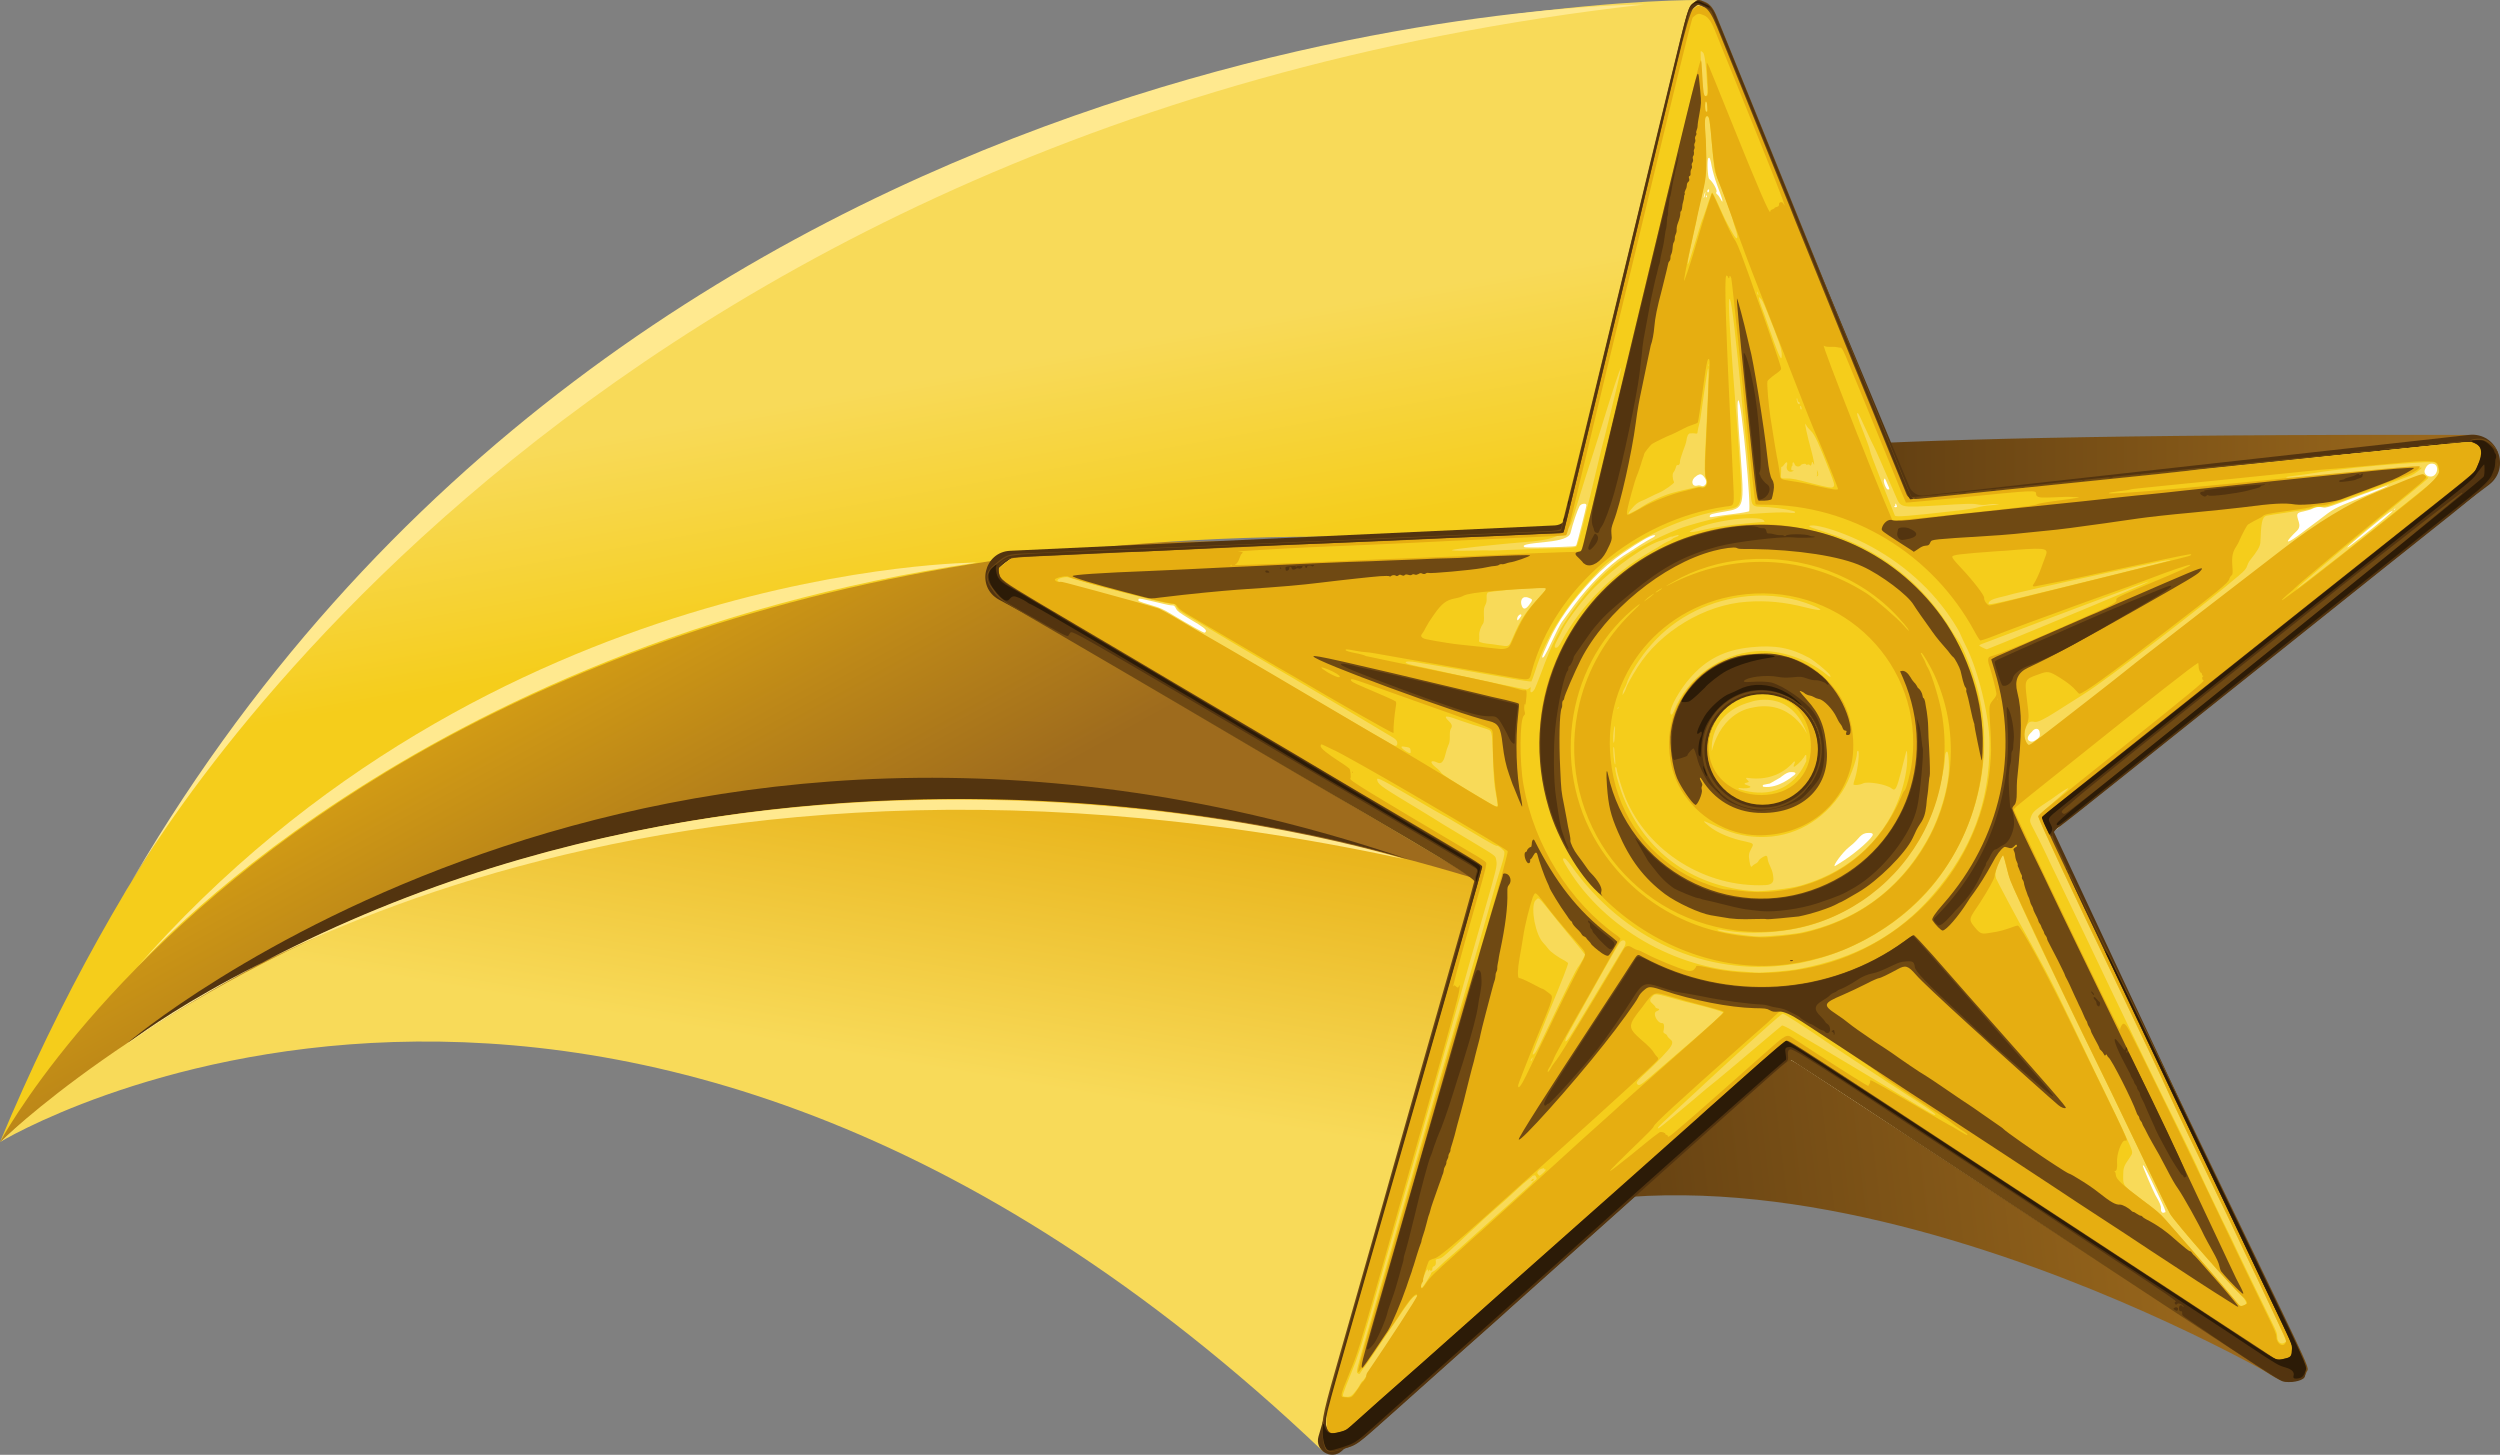 <?xml version="1.0" encoding="UTF-8"?><svg id="Layer_1" xmlns="http://www.w3.org/2000/svg" xmlns:xlink="http://www.w3.org/1999/xlink" viewBox="0 0 1004.57 584.57"><rect x="0" y="0" width="1004.57" height="584.57" fill="#808080" stroke="none"/><defs><style>.cls-1{fill:url(#linear-gradient);}.cls-2{fill:#f8da59;}.cls-3{fill:#f5cd1b;}.cls-4{fill:#fff;}.cls-5{fill:#ffe98f;}.cls-6{fill:#e6ae11;}.cls-7{fill:#6f4913;}.cls-8{fill:#2c1b07;}.cls-9{fill:#53340f;}.cls-10{fill:url(#linear-gradient-3);}.cls-11{fill:url(#linear-gradient-4);}.cls-12{fill:url(#linear-gradient-2);}.cls-13{fill:url(#linear-gradient-5);}</style><linearGradient id="linear-gradient" x1="690.11" y1="198.89" x2="994.88" y2="198.89" gradientUnits="userSpaceOnUse"><stop offset="0" stop-color="#53340f"/><stop offset="1" stop-color="#9e6b1d"/></linearGradient><linearGradient id="linear-gradient-2" x1="322.91" y1="284.19" x2="300.47" y2="416.92" gradientUnits="userSpaceOnUse"><stop offset="0" stop-color="#e6ae11"/><stop offset="1" stop-color="#f8da59"/></linearGradient><linearGradient id="linear-gradient-3" x1="228.57" y1="209.57" x2="317.67" y2="370.89" gradientUnits="userSpaceOnUse"><stop offset="0" stop-color="#e6ae11"/><stop offset=".99" stop-color="#9e6b1d"/></linearGradient><linearGradient id="linear-gradient-4" x1="345.08" y1="248.14" x2="329.03" y2="159.9" gradientUnits="userSpaceOnUse"><stop offset="0" stop-color="#f5cd1b"/><stop offset="1" stop-color="#f8da59"/></linearGradient><linearGradient id="linear-gradient-5" x1="114.52" y1="396.44" x2="455.72" y2="396.44" gradientTransform="translate(408.16 134.98) rotate(-6.81)" xlink:href="#linear-gradient"/></defs><path class="cls-1" d="m690.11,184.54s5.37-10.5,304.77-9.77l-257.84,48.29-46.93-38.51Z"/><path class="cls-12" d="m0,458.91s244.73-148.58,531.48,124.16l74.05-235.27S274.6,211.27,14.22,445.67c-4.76,4.29-9.5,8.7-14.22,13.24Z"/><path class="cls-10" d="m0,458.91s225.53-222.63,602.55-102.82l.99-130.78S169.3,151.49,0,458.91"/><path class="cls-11" d="m0,458.91S150.21,174.04,638.4,220.81L683.36,0S193.12-5.51,0,458.91Z"/><path class="cls-13" d="m718.22,415.69c-.48,2.23,199.03,139.29,199.03,139.29,0,0-221.28-130.44-349.17-46.56l150.15-92.73Z"/><path class="cls-9" d="m688.46,6.4l78.83,189.24c.98,2.35,3.39,3.78,5.93,3.49l218.88-24.37c11.31-1.26,17.08,13.2,8,20.07l-173.72,131.43c-2.06,1.66-2.72,4.51-1.6,6.9l99.05,211.4c2.46,5.24-3.52,10.41-8.35,7.22l-195.35-128.93c-2.2-1.45-5.1-1.22-7.04.56l-173.9,159.62c-4.27,3.92-11-.26-9.38-5.82l65.58-225.52c.74-2.55-.36-5.27-2.67-6.58l-191.32-104.16c-9.29-5.06-6.05-19.13,4.51-19.63l218.94-10.2c2.54-.14,4.68-1.93,5.27-4.4L677.59,7.27c1.29-5.4,8.73-6,10.87-.88Z"/><path class="cls-4" d="m682.75,2.85c-.61.05-.96.32-1.9,1-2.35,1.65-2.77,2.67-4.86,11.09-.95,3.89-4.74,19.47-8.45,34.55-3.7,15.2-9.77,40.08-13.46,55.41-13.93,57.41-17.74,72.75-21.88,90.2-2.36,9.92-4.47,18.1-4.58,18.35-.23.26-2.44.43-7.85.7-4.18.18-16.48.72-27.56,1.16-10.95.43-30.76,1.27-43.79,1.86-13.04.59-28.41,1.22-33.95,1.5-14.39.69-64.95,2.79-86.36,3.62-18.09.71-18.08.83-20.11,1.72-2.74,1.31-6.93,4.83-7.32,6.21-1.32,3.92,1.84,9.98,6.88,13.07,1.16.66,43.35,25.69,93.9,55.42,83.07,49.06,91.84,54.22,91.89,54.95.04.49-1.7,7.16-3.96,14.97-2.26,7.82-6.38,22.31-9.22,32.39-2.85,9.96-7.66,26.72-10.59,37.3-2.93,10.46-6.97,24.45-8.94,31.14-1.85,6.68-6.07,21.55-9.41,33.14-19.13,67.17-17.68,61.76-17.95,66.47-.42,7.68.71,11.42,3.45,11.72.87.06,1.11.04,4.62-.96,6.28-1.82,4.41-.45,29.54-22.9,12.51-11.16,35.68-31.74,51.42-45.85,15.76-13.99,43.2-38.46,60.92-54.32q34.63-30.92,35.73-31c.49-.04,2.94,1.39,7.61,4.5,3.76,2.44,9.46,6.22,12.57,8.21,5.19,3.44,29.81,19.53,83.22,54.48,11.02,7.21,29.56,19.42,41.22,26.96,11.54,7.54,25.41,16.64,30.73,20.2,5.31,3.44,11.54,7.54,13.87,9.1,5.32,3.56,7.09,4.17,10.27,3.69,4.15-.67,5.32-1.5,6.23-4.16.71-2.15.42-2.75-10.77-25.74-5.68-11.8-18.19-37.66-27.79-57.56-31.27-64.59-38.1-78.65-39.7-81.98-16.3-33.73-22.7-46.95-22.63-47.7.05-.99-10.09,7.16,147.51-118.67q26.34-21.06,27.62-23.87c2.96-6.76,1.56-12.33-3.68-14.78-1.27-.52-4.83-.26-38.39,3.19-13.84,1.39-30.25,3.08-36.38,3.66-6.13.57-22.54,2.27-36.5,3.67-13.96,1.4-32.45,3.37-41.15,4.25-8.7.89-22.65,2.4-30.86,3.25-41.39,4.27-43.85,4.45-44.24,4.11-.27-.35-1.78-4.06-15.48-37.73-20.18-49.73-43.11-106.54-56.8-140.08-3.63-9.11-6.78-16.78-6.92-17.01s-1.55-1-3.07-1.5c-1.44-1.13-2.08-1.45-2.69-1.41h0Zm23.37,274.69c13.26-.97,24.72,8.92,25.69,22.18.97,13.26-8.92,24.72-22.18,25.69s-24.72-8.92-25.69-22.18c-.97-13.26,9.04-24.73,22.18-25.69h0Z"/><path class="cls-2" d="m682.7,2.23c-.61.05-.96.32-1.9,1-2.35,1.65-2.77,2.55-4.86,11.09-.95,3.89-4.74,19.47-8.44,34.68-3.7,15.2-9.77,40.08-13.45,55.53-13.92,57.54-17.73,72.87-21.87,90.45-2.36,9.92-4.47,18.1-4.7,18.36-.23.26-2.56.43-7.85.7-4.18.18-16.48.72-27.56,1.16-11.07.44-30.76,1.27-43.92,1.87-13.04.59-28.41,1.22-34.07,1.51-14.51.69-64.95,2.79-86.6,3.64q-18.21.72-20.11,1.72c-2.74,1.31-6.93,4.83-7.32,6.21-1.32,3.92,1.84,9.98,6.88,13.07,1.16.66,43.47,25.68,94.03,55.54,83.31,49.04,92.09,54.32,92.15,55.06.04.49-1.82,7.17-4.08,14.98-2.26,7.82-6.37,22.43-9.22,32.39-2.85,9.96-7.65,26.85-10.59,37.3-3.06,10.47-6.96,24.57-8.81,31.25s-6.19,21.56-9.54,33.15c-19.25,67.31-17.67,61.88-17.95,66.47-.42,7.68.71,11.42,3.45,11.72.87.06,1.11.04,4.62-.96,6.28-1.82,4.41-.45,29.66-22.91,12.51-11.16,35.67-31.86,51.41-45.97,15.75-14.11,43.2-38.58,61.03-54.45,34.75-30.93,34.74-31.05,35.84-31.14.49-.04,2.94,1.39,7.61,4.5,3.76,2.44,9.46,6.22,12.57,8.21,5.19,3.44,29.81,19.53,83.35,54.59,11.15,7.33,29.68,19.42,41.35,27.07,11.67,7.66,25.41,16.64,30.85,20.19,5.32,3.56,11.54,7.54,13.87,9.1,5.32,3.56,7.22,4.16,10.39,3.68,4.15-.67,5.32-1.5,6.23-4.16.71-2.15.42-2.75-10.77-25.74-5.68-11.8-18.32-37.77-27.92-57.67-31.28-64.71-38.11-78.77-39.71-82.11-16.42-33.72-22.7-47.08-22.64-47.82.05-.99-10.09,7.16,147.74-118.94q26.46-21.07,27.62-23.87c2.96-6.76,1.55-12.45-3.68-14.78-1.27-.52-4.83-.26-38.51,3.2-13.84,1.39-30.25,3.08-36.5,3.67-6.25.58-22.66,2.28-36.63,3.68-13.96,1.4-32.45,3.37-41.27,4.26-8.7.89-22.65,2.4-30.86,3.25-41.52,4.28-43.85,4.45-44.24,4.11-.27-.35-1.9-4.06-15.49-37.86-20.19-49.85-43.25-106.77-56.83-140.45-3.75-9.1-6.78-16.78-7.05-17.01-.14-.24-1.55-1-3.07-1.5-1.41-.76-2.17-.95-2.67-1.04h0Zm3.99,61.16c.36-.15.69.94,1.11,3.37.38,1.82,1.08,4.61,2.15,7.49.93,2.52,1.85,5.05,2.02,5.65.35,1.45.11,1.47-.61.05-.29-.6-.84-1.42-1.24-1.76-.53-.45-.67-.69-.44-.95.57-.66-1.28-3.98-2.86-5.34-.66-.57-.94-7.71-.37-8.36.12,0,.11-.13.24-.14Zm-.05,12.71c.12,0,.13.11.14.24.05.74-.4,1.26-.68.79-.14-.24-.05-.61.18-.88.11-.13.24-.14.36-.15Zm-1.4,1.09s.02.25-.07.75c-.08.62-.28,1.25-.39,1.39-.34.4-.25-.1.15-1.37.21-.51.19-.75.31-.76h0Zm.47,1.32c.12,0,.26.23.16.48-.1.25-.22.39-.22.39-.12,0-.13-.11-.15-.36-.14-.24.09-.5.21-.51Zm12.83,82.35c1.23-.09,5.32,43.91,4.26,44.6-.36.15-3.03.72-6.21,1.07-3.06.35-6.48.85-7.57,1.05-1.95.39-2.08.28-1.99-.22.07-.75.92-.93,5.91-1.79,8.05-1.33,8.04-1.45,6.4-23.79-1.22-16.57-1.41-20.87-.79-20.92Zm-15.71,29.78c.73-.18,1.25.16,1.92.97.96,1.29,1.16,2.38.48,3.17-.57.66-1.18.7-1.82.38-.25-.1-.88-.18-1.48-.01-2.18.53-2.63-2.27-.52-3.66.58-.54,1.06-.69,1.42-.84h0Zm74.41,1.7c.24-.14.54.58,1.28,2.37.88,1.91.89,2.03.02,1.97-.62-.08-1.82-2.95-1.52-3.84.1-.38.21-.51.21-.51Zm-120.56,10.08c.37-.03.75.19.78.56.05.61-3.59,14.95-4.01,15.97-.21.51-.58.54-1.8.63-.86.06-2.83.08-4.3.19-6.65.24-14.41.32-14.8.1-1.05-.91.4-1.26,9.1-2.15q8.57-.88,9.38-3.4c1.04-4.27,2.88-9.47,3.54-10.63.31-.89,1.38-1.34,2.13-1.27Zm340.5-16.11c.12,0,.37-.03.62.08,1.75.24,2.08,3.06.46,4.53-1.74,1.49-4.7-.15-3.86-2.18.62-1.65,1.55-2.46,2.78-2.43Zm-215.51,16.06s.13.11.26.23c.14.24.3.72.32.96-.1.38-1.09.33-1.11-.04,0-.12.1-.25.24-.14.13.11.24-.14.21-.51-.03-.37-.04-.49.09-.5h0Zm-97.05,12.68c.98-.07.3.72-1.14,1.32-.6.29-2.49,1.42-4.26,2.53-1.77,1.12-4.82,3.19-6.95,4.46-5.77,3.76-13.81,11.87-19.43,19.44-2.25,3-4.6,6.26-5.27,7.17-.67.91-2.39,4.37-3.99,7.82-2.56,5.49-3.77,7.43-3.87,6.08-.02-.25,1.13-3.04,2.63-6.24,3.61-7.92,9.19-15.98,17.66-24.99q5.49-5.83,12.31-10.53c6.46-4.42,10.84-6.97,12.31-7.07Zm295.3-20.07s-.35.27-.95.56c-.71.42-5.74,2.52-11.25,4.77-10.07,4.07-9.94,4.06-15.78,8.56-3.15,2.45-7.26,5.35-8.77,6.57-5.04,3.58-5.12,2.6-.16-2.21q1.38-1.34.74-3.39c-1.12-3.5-1.02-3.75,1.9-4.34,1.33-.34,3.03-.72,3.62-1.13,1.31-.71,2.9-.83,4.29-.44.88.18,1.73,0,7.13-2,10.8-4.12,15.86-5.85,17.18-6.32.85-.19,1.69-.49,2.05-.64h0Zm-502.33,45.63c.36-.15,1.74.12,5.75,1.06,3.14.76,6.28,1.51,7.15,1.57,1.36.02,1.49.14,2.07,1.33.57,1.07,1.35,1.63,5.49,4.16,5.42,3.18,6.72,4.2,6.53,4.95-.1.25-.33.52-.58.54-.49.04-6.15-3.13-13.25-7.42-3.48-2.09-4.76-2.61-7.78-3.5-5.93-1.79-5.8-1.67-5.38-2.69,0,.12,0,0,0,0h0Zm504.86-36.31q.12,0,0,0c.13.11.03.37-.33.52q-.59.41-.13-.11c.11-.13.34-.4.46-.4Zm-1.16.95c1.2-.46-5.19,4.95-12.54,10.67-5.25,4.09-5.49,4.23-5.51,3.98-.03-.37,14.28-12.28,16.98-14.08.6-.29.95-.44,1.07-.57Zm-348.76,34.73c.37-.03.98-.07,1.49.14,2.03.72,2.04.84.35,3.06q-1.92,2.49-2.8.45c-.75-1.8-.24-3.31.97-3.65h0Zm-1.59,6.9c.25-.02.38.1.4.34s-.43.9-.88,1.42q-.79,1.04-.84.31c-.04-.49.16-1.12.51-1.52.23-.26.58-.54.82-.55Zm95.17,30.65c13.26-.97,24.72,8.92,25.69,22.18.97,13.26-8.92,24.72-22.18,25.69s-24.72-8.92-25.69-22.18c-.97-13.26,9.04-24.73,22.18-25.69Zm112.06,15.34c.86-.06,1.4.51,1.5,1.99.08,1.1-.25,1.62-1.78,2.6-1.18.7-1.67.74-2.58.19-.91-.67-.64-1.93,1.1-3.54.67-.91,1.27-1.2,1.76-1.24h0Zm-67.27,41.83c.98-.07,1.61.13,1.65.62.09,1.23-6.51,7.14-11.69,10.48-1.88,1.25-3.54,2.23-3.54,2.23-1.1.08,3.28-5.79,5.61-7.57.94-.69,2.44-2.03,3.47-3.22,1.48-1.71,2.07-2.13,3.4-2.47.37-.03.74-.05,1.1-.08Zm110.25,133.57c.37-.03.95,1.16,2.83,4.97,5.24,10.84,6.57,13.83,6.08,13.87-.12,0-.36.15-.6.17-.6.29-1.27-.52-1.11-1.65.05-.99-.42-2.31-2.25-5.39-1.14-2.14-5.17-11.59-5.06-11.84.12,0,.11-.13.11-.13Z"/><path class="cls-3" d="m682.59,2.36c-.61.05-.96.32-1.89,1.13-2.34,1.78-2.63,2.78-4.43,10.2-.86,3.39-5.04,20.48-9.31,37.95-4.16,17.33-10.69,44.34-14.47,60.05-25,103.27-24.65,101.27-24.87,101.65-.11.13-6.62.61-16.59.97-29.76,1.32-54,2.36-83.16,3.51-15.87.67-35.8,1.52-44.28,1.89-8.49.38-23.86,1.01-34.07,1.51-44.28,1.89-39.99,1.58-42.01,2.59-2.5,1.29-6.69,4.69-7.2,6.08-.63,1.53-.41,4.47.56,6.01,2.82,4.73,2.95,4.84,16.75,12.96,12.25,7.12,36.37,21.39,116.2,68.35,62.94,37.09,59.58,34.99,59.76,35.84.03.37-3.07,11.95-7.09,26.19-7.76,27.1-17.48,61.13-30.24,105.87-4.32,15.12-11.19,39.2-15.32,53.57-8.26,28.74-8.14,28.61-7.6,35.97.33,4.54,1.45,6.31,3.78,6.14,1.6-.12,8.34-2.34,10-3.33.95-.56,14.97-12.94,32.23-28.28,16.91-15.06,35.2-31.46,40.77-36.31,5.56-4.97,13.44-11.97,17.6-15.73,9.15-8.2,25.13-22.45,40.53-36.17,6.37-5.65,16.68-14.8,22.93-20.44,17.26-15.33,16.9-15.18,18.25-15.28.25-.02,8.01,4.84,17.08,10.84,15.69,10.32,65.33,42.71,82.18,53.82,4.28,2.77,17.89,11.77,30.2,19.75,12.32,8.1,31.63,20.75,42.91,28.19,11.93,7.89,21.38,13.86,22.65,14.38,2.54,1.05,3.78,1.08,6.92.11,2.41-.79,2.88-1.08,3.61-2.98,1.04-2.67,1.63-1.35-9.4-23.87-2.61-5.36-5.67-11.68-6.83-14.06-1.16-2.38-3.94-8.35-6.27-13.11-2.33-4.89-7.28-15.14-11.06-22.88-3.78-7.74-9.16-18.95-12.07-24.9-2.91-5.96-9.6-19.9-14.97-30.86-5.38-11.08-16.6-34.44-25.17-52.08-17.32-35.87-16.08-32.51-13.29-34.81.93-.81,7.11-5.7,13.75-11,16.55-13.18,70.29-56.12,110.97-88.6,18.66-14.82,36.72-29.35,40.33-32.2,7.93-6.26,7.47-5.85,8.84-9.04,2.53-5.86,1.71-10.37-2.2-13.17-2.47-1.67-1.85-1.71-25.61.77-11.88,1.24-26.94,2.84-33.56,3.45-6.62.61-21.07,2.16-32.21,3.35-23.63,2.47-65.53,6.66-87.45,8.89-8.45.87-23.14,2.44-32.82,3.4-15.06,1.6-17.52,1.78-17.91,1.44-.26-.23-5.21-12.2-10.96-26.59-10.09-24.8-18.09-44.7-45.22-111.81-26.22-64.71-22.69-56.95-26-58.31-1.9-.72-2.67-1.04-3.28-.99Zm.84,18.2c.25-.02.51.21.9.55q.79.68,1.37,8.54c.34,4.66.47,8.11.24,8.37-.31.76-1.05.82-1.48-.01-.3-.72-1.38-17.17-1.03-17.45h0Zm1.98,20.22c.37-.03.52.33.64,2.05.14,1.96.06,2.46-.6,1.9-.4-.46-.41-3.92-.04-3.95Zm.56,5.88c.86-.06,1.08,1.28,1.97,11.7.84,9.81,1.02,10.54,1.75,12.09,1.19,2.75,6.4,16.56,6.46,17.42.03.37.5,1.81.99,3.38,1.71,4.81,1.06,6.09-1.07,2.18-2.54-4.38-3.13-5.69-5.35-10.71-1.33-2.99-2.49-5.37-2.74-5.35-.12,0-.85,1.91-1.66,4.32-.69,2.4-1.73,5.06-2.03,5.95-.43.9-1.13,3.04-1.62,4.81-.49,1.76-1.59,5.18-2.39,7.83-2.98,9.84-2.81,7.12.45-7.31.67-2.64,1.21-5.39,1.16-6.01.08-.62.81-4.13,1.76-7.9,1.99-8.17,2.08-10.39,1.67-22.58-.5-8.48-.34-9.72.64-9.8Zm20.1,70.46s.13.11.28.47c.3.72.33,1.09-.07.75-.13-.11-.16-.48-.19-.85l-.03-.37h0Zm-11.13,3.04q.12,0,.26.23c.72,1.43,2.37,15.5,4.61,39.27.66,7.36,1.66,15.92,2,18.86.35,3.06.97,9.8,1.36,15.2.81,11.05-.16,9.64,7.4,10.07,4.34.3,10.72,1.43,10.75,1.93s-.21.51-3.19.23c-1.74-.12-5.68-.08-13.54.5-11.18.7-11.06.69-18.92,2.75-4.72,1.21-9.07,2.52-10.99,3.27-19.65,7.98-30.64,16.32-42.3,32.35-5.83,7.96-8.43,12.96-13.27,26.02-.92,2.54-2.09,5.21-2.4,5.98-.99,1.68-1.96,1.87-1.71.25.16-1.12.04-1.11-.41-.59-.35.27-.82.55-1.07.57-.61.05-19.53-3.87-37.98-8.07-1.63-.37-4.39-.91-6.02-1.29-3.76-.83-4.65-1.14-4.68-1.51-.04-.49,1.94-.51,4.81.02,1.5.26,3.38.62,4.12.68,1.75.24,18.99,3.17,32.62,5.63,4.75.89,8.87,1.45,8.98,1.32s.94-2.29,1.74-4.82c4.01-12.63,11.29-24.4,22.49-36.57,5.6-6.09,5.61-5.96,12.65-10.92,11.75-8.02,25.87-13.99,39.39-16.46,9.49-1.81,8.89,1.82,6.39-34.03-3.02-37.78-3.69-50.32-3.12-50.86h0Zm11.92-.63c.11-.13.25-.02.39.22.79.68,1.22,1.51,2.73,5.23,5.13,12.7,5.93,15.24,5.98,17.58,0,3.33-.87,1.54-6.98-16.15-1.83-4.8-2.34-6.62-2.11-6.88Zm-55.43,28.25h0c.04.49-2.61,11.54-4.99,21.1-.95,3.89-2.29,9.18-2.97,11.69-6.6,27.76-9.38,38.69-10.09,39.12-.47.28-3.66.64-5.88.56-.49.04-7.27.16-15.02.49-7.75.32-14.27.55-14.41.44-.13-.11-2.72-.05-5.8.06-6.78.13-9.13.05-8.78-.22.34-.4,17.11-2.24,32.57-3.5q13.48-1.24,15.47-7.8c5.69-18.31,7.28-23.49,7.6-24.25.21-.51,1.6-5.05,3.21-10.11,5.68-18.43,8.59-27.53,9.08-27.57h0Zm35.06-1.46s0,.12,0,0c.13.11.15.36.17.6-.1.25-.11.13-.26-.23,0-.12.1-.25.1-.38h0Zm-.12,1.74c.24-.14.2,2.7,0,8.39-.09,2.1-.19,5.81-.38,8.3-.07,2.47-.43,9.29-.73,15.23q-.57,10.78.14,11.96c1.13,1.89.07,4.31-1.82,3.84-.51-.21-1.37-.15-2.34.05-7.41,1.65-9.82,2.33-11.51,2.94-2.77.94-7.53,3.27-9.65,4.66-.94.69-2.48,1.54-3.31,1.97-.83.43-1.79.87-2.02,1.01-.83.43-.3-.72,1.3-2.44,1.14-1.32,2.07-2,3.03-2.44.72-.3,2.51-1.05,3.82-1.76,1.31-.71,2.98-1.45,3.7-1.75,1.92-.76,6.26-3.79,6.1-4.27-.72-1.43-.75-3.52-.17-4.06.34-.4.66-1.16.86-1.79.19-.75.41-1.14.66-1.04.63.2,1.08-.45,1.01-1.43-.04-.49.57-2.26,1.18-4.04.73-1.78,1.33-3.68,1.41-4.3.13-1.61.77-2.89,1.39-2.94.74-.05,1.6-.12,2.35.07.62.08.74-.05.79-1.04.08-.62.36-1.75.56-2.51.39-1.39.57-2.26,2.02-12.86,1.01-6.37,1.39-9.6,1.63-9.74h0Zm35.67,11.94c.11-.13.29.6.34,1.21,0,.12.14.24.26.23s.39.22.52.33c.14.24.04.49-.2.63-.6.17-1.26-2.01-.92-2.4Zm1.46,3.1c.12,0,.4.34.45,1.08.02.25-.1.38-.22.39s-.4-.34-.32-.96c-.15-.36-.04-.49.09-.5Zm23.04,2.87c.25.1,1.58,2.97,3.2,6.55,1.62,3.58,3.08,6.68,3.21,6.8.27.35,3.82,8.36,8.89,20.2,1.94,4.55,1.93,4.42,16.31,3.62,12.53-.8,14.62-.83,16.38-.46,1.5.26,2.49.31,4.08.07,1.22-.21,2.81-.33,3.81-.16,1.49.14,1.12.16-2.19.41-2.21.16-4.77.6-5.73.91-1.09.33-4.86.97-9.27,1.42-18.36,2.09-23.39,2.46-23.8,1.87-.15-.36-1.96-4.92-4.09-10.31-2.12-5.4-4.27-11.04-4.87-12.6-.61-1.56-1.09-3.13-1.12-3.5s-1.12-3.5-2.49-6.97c-2.42-6.12-3.06-8.04-2.3-7.85Zm-21.16,4.27s.26.23.55.82c.29.6,1.09,1.4,1.63,1.98,1.58,1.36,3.5,5.67,7.61,16.22,1.98,5.16,2.15,5.77,1.57,6.3-.57.66-1.69.49-9.11-1.43-5.79-1.55-7.67-1.91-9.64-1.88-2.34.05-2.46.06-2.34-1.56.06-.87.11-1.86.07-2.35-.04-.49.07-.75.19-.75.13.11.6-.29,1.04-.94,1.01-1.43,1.52-1.1,1.04.66-.36,1.75,1.2,2.87,2.61,1.91.24-.14.23-.26-.26-.23s-.62-.08-.55-.82c.09-.5.18-.88.31-.89s.22-.39.19-.75c-.07-.98.54-1.03.87.06.32.96,1.82,1.22,2.49.31.33-.52,2.04-.77,2.08-.28,0,.12.26.23.62.08.36-.15.61-.05.75.07.41.59.76.31.94-.69q.17-1,.63.2c.74,1.67.12-1.74-.9-5.49-.84-3.02-1.55-5.93-1.93-7.76-.17-.6-.24-1.59-.4-2.07-.05-.61-.05-.74-.05-.74h0Zm4.7,18.66l.06.86c.19.85.1,1.35-.14,1.49-.24.14-.11.13.13.11.61-.05.66-1.16.08-2.23q-.02-.25-.14-.24h0Zm235.74-2.62c6.87-.5,11.91-.75,12.8-.45.63.2,1.25,1.88,1.4,3.97.13,1.72.12,1.6-5.35,6.07-3.03,2.44-9.32,7.47-13.87,11.14-12.34,10.04-26.24,20.81-33.71,26.54-1.29.96-2.81,2.06-3.27,2.46-1.75,1.36-.61.05,1.94-2.12,10.56-9.17,18-15.39,42.09-35.17,4.31-3.52,7.91-6.5,7.9-6.63s-.4-.46-.92-.8c-1.18-.9-.57-1.07-19.86,6.76q-16.89,6.92-37.8,23.01c-43.57,33.43-49.05,37.78-54.77,42.27-3.27,2.58-8.4,6.66-11.55,9.12-3.15,2.45-7.47,5.85-9.68,7.62-2.21,1.77-8.28,6.53-13.66,10.63-11.44,8.86-12.03,9.27-12.56,8.82-2-2.07-1.98-6.77.32-9.15q.69-.67,2.32-.29t8.58-4.09c3.77-2.37,9.08-5.73,11.67-7.4,8.38-5.18,50.32-37.38,61.69-47.22,2.56-2.16,3.12-2.94,3.41-3.95.2-.63.73-1.78,1.3-2.44,2.83-3.54,3.93-5.35,4.05-7.08.27-8.04.73-10.17,2.43-10.67.48-.16,4.51-.7,8.91-1.39,5.62-.78,8.67-1.25,9.62-1.69,1.08-.45,1.94-.51,3.54-.51,1.97-.02,2.45-.18,8.11-2.2,3.24-1.23,10.69-3.99,16.58-6.15,5.89-2.16,11.05-4.14,11.53-4.3,1.31-.59,4.12-2.77,4.1-3.02-.15-.36-9.47.45-19.75,1.57-9.3,1.05-27.22,2.37-32.02,2.47-3.58.02-3.6-.35-.05-.74,1.1-.08,4.65-.59,7.82-1.07,9.26-1.54,25.31-3.21,36.73-3.93h0Zm-264.31,21.99c3.57-.14,6.42.02,7.22.83.4.46.41.59.17.6s-3.68.27-7.6.68c-6.5.6-12.84,1.56-17.21,2.62-5.7,1.41-6.85.87-2.16-.83,5.27-2.11,13.56-3.59,19.58-3.9h0Zm-273.44,23.65c.49-.04.86-.06,1.11.04,11.36,3.49,38.65,10.49,41.5,10.65,1.36.02,1.49.14,2.2,1.44.69,1.06,1.35,1.63,4.71,3.6,2.19,1.2,6.71,3.95,9.94,5.93,6.07,3.63,13.17,7.92,29.54,17.45,8.12,4.71,25.67,15.14,34.45,20.42,1.81,1.1,4.78,2.86,6.45,3.85,3.09,1.75,3.63,2.33,3.48,3.69-.17,1-.92.93-2.73-.17-.9-.55-2.84-1.64-4.38-2.52-12.11-7.01-26.54-15.33-52.08-30.36-5.68-3.41-12.64-7.46-15.47-8.98-2.83-1.52-8.37-4.81-12.38-7.24-4-2.42-7.86-4.48-8.37-4.69-1.65-.62-16.52-4.83-26.34-7.45-5.04-1.36-10.45-2.81-11.96-3.19-1.51-.38-2.77-.78-2.79-1.03-.18-.73,1.75-1.36,3.1-1.46h0Zm246.17-16.96c.25-.02.25.1.26.23s-.46.4-.95.56c-.48.16-1.2.46-1.43.72s-1.17.83-2.01,1.14c-.83.43-1.79.87-1.9,1-.11.13-2.83,1.81-6.03,3.65-14.55,8.59-27.17,21.49-34.67,35.37-.86,1.67-1.54,2.58-2.03,2.62-1.1.2-1.04-.66.48-3.49.87-1.54,1.74-3.21,1.94-3.84,1.94-3.84,8.46-12.47,12.94-16.99,8.27-8.38,20.59-17.06,27.12-18.9.96-.32,2.16-.78,2.64-1.06.6-.29,1.08-.45,1.21-.34s.6-.17,1.09-.33c.85-.19,1.21-.34,1.33-.34Zm53.77-3.82c1.96-.14,7.37,1.19,13.34,3.59,15.12,5.92,28.94,16.02,38.6,28.26,3.39,4.19,7.16,10.09,7.92,12.13.31.84,1.18,2.63,1.76,3.82,5.17,9.86,9.75,28.65,9.83,39.75.02,23.81-7.11,42.72-22.91,61.04-13.76,15.94-30.96,25.35-53.6,29.6-4.26.81-15.3,1.74-17.91,1.44-.87-.06-2.6-.18-4.1-.32-27.99-1.4-56.08-17.6-70.63-40.97-2.52-4.01-2.68-4.62-1.69-4.56.5.09,1.18.9,2.68,2.89,21.06,29.67,54.12,44.65,88.07,39.81,23.57-3.33,46.87-17.14,60.19-35.64,15.91-22.02,21.52-49.7,15.26-74.54-1.72-6.66-6.43-18.65-8.03-20.26-.26-.23-1.24-1.76-2.22-3.29-11.66-19.38-29.09-33.16-51.06-40.06-5.94-1.91-6.57-2.11-6.48-2.49.24-.14.6-.17.97-.19h0Zm-118.43,25.6c5.65-.41,11.18-.7,11.57-.36.27.35-.3,1.01-3.03,4.05-5.82,6.47-7.03,8.41-10.52,16.44-1.38,3.06-1.13,3.04-5.38,2.37-1.38-.27-3.61-.48-4.86-.63q-3.37-.49-3.04-1.13c.1-.25.16-1.25.09-2.1-.11-1.47.49-3.37,1.61-4.93.22-.39.38-1.51.25-3.35-.05-2.34.03-2.96.57-3.99.44-.77.61-1.77.53-2.88s.12-1.74.46-2.13c.47-.28,6.1-.94,11.75-1.36Zm262.22-11.72c.61-.05.5.09-.1.25-1.68.62-38.4,9.73-60.59,15.06-9.82,2.33-12.02,2.73-12.05,2.24-.07-.98,1.35-1.83,4.5-2.55,1.45-.35,3.88-.9,5.33-1.38,6.42-1.58,34.59-7.84,50.88-11.26,3.16-.6,7.05-1.5,8.75-1.88,1.59-.24,2.68-.44,3.3-.49Zm-169.22,14.52c8.83-.77,17.68.43,25.82,3.78,5.09,2.09,3.76,2.44-3.03.72-8.3-2.11-15.51-2.81-23.49-2.23-16.82,1.11-34.79,11.93-43.85,26.29-2.54,4.01-4.28,7.22-4.58,8.23-.09.5-.51,1.4-.95,2.17-.45.65-.67.91-.57.66s.19-.75.17-1,.31-.89.63-1.53c.32-.64.76-1.41.86-1.79.75-3.26,5.84-11.29,9.95-15.78,9.89-11.46,24.33-18.2,39.04-19.52Zm160.72-5.87c.98-.07-10.99,5-42.12,17.9-12.34,5.1-22.52,9.3-22.76,9.32-.49.04-3.05-1.26-3.07-1.5,0-.12.34-.4.82-.55.48-.16,4.44-1.68,8.88-3.37,22.32-8.55,57.51-21.74,58.25-21.8Zm-159.59,26.4c9.56-.95,15.81.2,23.39,4.33,1.93,1.09,6.92,5.17,8.01,6.57.96,1.29.34,1.33-1.24-.03-7.61-6.23-18.87-9.97-28.08-9.29-14.48,1.06-27.84,10.8-33.16,24.03-.62,1.65-1.34,1.95-1.43.72-.16-2.21,3.76-9.28,7.86-13.9,6.48-7.51,13.97-11.39,24.63-12.42h0Zm2.39,17.47c13.26-.97,24.72,8.92,25.69,22.18.97,13.26-8.92,24.72-22.18,25.69s-24.72-8.92-25.69-22.18c-.97-13.26,9.04-24.73,22.18-25.69h0Zm-124.73,10.39c.74-.05,2.63.55,5.68,1.68,1.77.61,3.92,1.32,4.81,1.62.88.18,2.9.9,4.54,1.39,3.42,1.23,3.05-.47,3.59,13.56.24,6.65.43,9.22,1.02,12.26.4,2.07.67,4.15.72,4.76.11,1.47-.15,1.37-7.89-3.25-10.84-6.48-14.47-8.81-14.9-9.64-.28-.47-1.08-1.28-1.99-1.95-2.62-2.03-2.22-3.29.72-1.9q2.04.96,3-2.81c.37-1.63.98-3.53,1.3-4.17.44-.77.62-1.65.61-3.5-.01-1.85.05-2.72.61-3.5q.66-1.16-.93-2.65c-1.33-1.26-1.62-1.86-.88-1.91h0Zm68.94-3.83c.12,0,.13.11.03.37-.21.51-.32.64-.35.27-.02-.25.09-.5.32-.64h0Zm-1.41,7.63c.12,0,.03.37.07.98-.07.75-.08,2.23-.12,3.46-.04,1.11-.22,2.11-.33,2.25-.58.54-.29-5.65.37-6.69-.11.13,0,0,0,0h0Zm-85.53,8.25l.37-.03c.38.1,1.12.16,1.62.25,1.12.16,1.4.51,1.48,1.62s-.16,1.12-1.97.02c-1.42-.88-2.11-1.82-1.49-1.86h0Zm85.03.18c.24-.14.33,1.09.5,3.42.14,1.96.26,3.56.14,3.57-.49.04-1.1-6.58-.64-6.99h0Zm-94.94,12.77c.72-.3,4.71,2,16.45,8.91,4.26,2.53,8.38,4.94,9.28,5.37.9.43,3.73,2.07,6.44,3.72,2.71,1.65,7.35,4.27,10.19,6.04,2.97,1.76,5.41,3.06,5.64,2.92.35-.27,1.79.86,2.86,2.01q.67.69-.94,5.74c-.91,2.78-3.28,10.73-5.13,17.53-4.01,14.24-7.65,26.97-12.58,43.74-7.2,24.59-17.71,61.39-26.03,90.88-1.87,6.43-5.79,20.29-8.84,30.88-6.11,21.06-6.01,20.68-5.11,21.23.52.33.64.32.96-.32.22-.39,1-1.55,1.79-2.48.67-.91,2.57-3.64,4.01-5.85,1.44-2.2,3.44-5.19,4.34-6.49.89-1.3,2.56-3.77,3.79-5.46,5.78-8.69,7.14-10.27,8.34-10.73.48-.16.61-.05.64.32.04.49-8.04,13.18-15.38,24.08-2.45,3.63-4.9,7.27-5.32,8.16-.55.9-1.1,1.81-1.35,1.83-.24.14-.57.66-.9,1.18-.21.51-1.09,1.93-2,2.99-1.57,2.09-2.29,2.39-4.54,2.06-.88-.18-.67-.69,2.88-9.47,2.93-7.13,3.62-9.52,8.04-24.9,2.65-9.33,6.28-22.06,8.04-28.35,2.85-9.96,6.97-24.45,11.97-41.97,3.03-10.83,10.66-38.05,13.69-48.88,4.6-16.38,7.04-25.07,11.47-40.45,5.22-18.03,5.49-19.41,5.1-21.35-.4-2.07.51-1.4-10.07-7.78-5.16-3.08-10.32-6.15-11.36-6.82-1.04-.66-5.43-3.43-9.82-6.07-14.2-8.58-15.76-9.58-16.5-11.25-.18-.73-.19-.85-.07-.98h0Zm95.66-4.68h.12c.25.1.4.45.44.95.11,1.47,2.21,8.23,3.56,11.58,8.99,21.55,32.26,36.01,56.11,34.88q3.45-.13,3.26-2.71c-.14-1.96-.47-3.05-1.2-4.6-.58-1.19-1.05-2.51-1.08-3.01-.12-1.6-.5-1.81-1.92-.97-.71.42-1.53.98-1.74,1.49s-.79,1.04-1.27,1.2c-.47.28-.95.56-1.17.83-.68.79-.83.43-1.25-1.88-.43-2.56-.23-3.19.85-5.24.99-1.68.72-1.9-2.16-2.56-5.89-1.17-11.35-3.36-14.89-6.19-2.89-2.38-2.78-2.51.54-1.03,7.92,3.74,13.09,5.21,19.76,5.34,13.35.38,25.69-6.45,33.32-18.49,2.66-4.14,5.95-13.02,5.77-15.48-.02-.25.09-.5.32-.64.94-.69.15,7.02-1.05,10.94-.41,1.14-.7,2.27-.68,2.52.04.49,2.49.31,3.92-.41,1.91-.88,9.53.41,11.51,2.12,1.44,1.13,1.97-.02,3.8-7.07.58-2.14,1.03-4.39,1.24-4.9.09-.5.38-1.51.57-2.26.62-3.25.83,2.9.24,6.65-3.41,22.46-19.16,39.91-42.49,46.55-3.74,1.14-15.24,2.48-18.59,2.23-23.94-1.7-42.4-14.53-51.87-35.93-2.2-4.77-4.56-13.36-3.98-13.9h0Zm133.06-6.19l.25-.02c.61-.05,1,6.84.41,10.58-1.12,8.23-4.57,18.47-8.96,25.83-11.27,19.58-28.27,31.81-50.63,36.42-3.16.6-13.22,1.46-16.43,1.45-4.58-.16-14.8-1.63-16.47-2.49-.77-.44.34-.4,2.34-.05,10.39,1.95,24.51,1.04,35.37-2.23,22.21-6.69,41.7-25.39,48.99-47.03,2.23-6.58,4.65-17.37,4.45-20.07.14-1.49.33-2.25.69-2.39h0Zm48.83,14.68c.61-.05-1.71,1.98-6.92,6.55-2.79,2.3-4.98,4.44-5.09,4.69-.19.75,14.29,31.65,32.76,69.78,5.53,11.44,17.92,37.43,20.15,42.57,2.36,5.26,11.1,23.49,16.04,33.62,2.03,4.17,5.39,11.2,7.56,15.61,2.05,4.42,4.97,10.49,6.43,13.6,1.46,3.1,4.66,9.65,6.99,14.54,11.12,23.74,10.05,20.98,9.13,21.79-1.4,1.09-3.1-.27-3.02-2.49.03-1.24-.27-1.95-2.44-6.36-3.19-6.43-9.73-19.89-13.22-27.16-1.47-3.22-4.23-8.94-6.11-12.63-5.37-10.96-8.88-18.47-9.33-19.55-.76-1.92-5.71-12.29-15.56-32.05-4.92-9.88-18.02-37.05-20.5-42.3-1.9-4.06-16.63-34.93-20.12-42.08-1.17-2.51-3.77-7.62-5.54-11.56-1.89-3.93-4.07-8.34-4.92-9.88-1.72-3.21-1.86-3.44-1.13-5.35.72-1.9,1.42-2.57,8.25-7.02,3.86-2.87,6.1-4.27,6.59-4.31Zm-26.16,26.97h.12c.13.1.66,2.29,1.35,4.95,1.28,5.71,6.43,17.05,26.07,57.56,3.35,7.03,6.67,13.58,7.25,14.77,1.87,3.69,12.79,26.33,25.6,52.91,3.35,7.03,6.4,13.23,6.82,13.94,2.52,4.01,24.06,28.59,28.96,33.17,1.06,1.03,1.92,2.57,1.46,3.1-.11.13-.71.42-1.31.59-1.1.2-1.09.33-6.9-6.65-5.27-6.28-17.54-20.43-24.13-27.84-2.02-2.32-3.87-3.91-7.52-6.61-9.67-7.31-9.52-6.95-9.46-11.15.01-3.21.21-3.84,2.67-7.35,1.22-1.82,1.35-1.83-.28-5.53-.89-2.03-3.82-8.36-6.59-14.08-2.76-5.72-5.98-12.52-7.27-15.01-13.88-29.34-17.63-36.84-24.18-48.69-8.39-15.18-14.85-27.42-15.44-28.85q-.63-1.8.39-4.72c1.14-2.92,1.89-4.46,2.38-4.49h0Zm-186.79,17.29c.62.08,1.7,1.36,4.56,4.97,2.17,2.68,6.25,7.81,9.09,11.18,2.84,3.37,5.15,6.29,5.16,6.41.04.49-1.6,3.45-2.38,4.49-1.14,1.32-4.68,8.49-13.24,26.39-1.81,3.96-3.64,7.55-4.09,8.2-.55.9-1.26,1.33-1.29.96-.04-.49,1.62-4.81,6.64-17.15,5.45-13.11,7.63-18.82,7.58-19.44,0-.12-.53-.45-1.18-.9-2.95-1.51-5.69-3.53-6.64-4.7-.54-.7-1.49-1.86-2.16-2.56-3.08-3.23-5.07-13.57-3.33-16.78.69-.67.91-1.05,1.28-1.08Zm34.06,16.87c1.23-.09,1.44,1.13.45,2.8-.99,1.68-7.59,12.65-15.4,25.56-3.19,5.29-6.61,10.85-7.18,11.51-.68.79-1.16.95-.96.32.1-.25.2-.63.19-.75-.02-.25.31-.89,8.48-15.55,11.79-20.98,13.2-23.55,13.93-23.73.12,0,.36-.15.48-.16h0Zm12.95,21.75c.85-.19,2.48.19,6.89,1.47,3.4.98,7.55,2.04,9.18,2.41,6.16,1.52,11.2,3,11.23,3.37s-6.1,6-13.07,11.94c-4.06,3.51-5.8,4.99-15.2,13.09-4.99,4.31-5.46,4.6-6.27,3.67-.41-.59.02-1.36,3.61-4.58,2.77-2.55,6.34-6.14,8.72-8.91q2.74-3.04,1.3-4.17c-.79-.68-1.46-1.37-1.48-1.62s-.42-.71-.93-.92c-.77-.44-.78-.56-.49-1.69.28-1.25.06-2.6-.56-2.55-2.09.15-4.13-4.14-2.32-4.77,1.2-.46,1.41-.97.29-1.13-.38-.1-.76-.31-.78-.56s-.69-.94-1.34-1.51q-1.31-1.01-.29-2.32c.81-.8,1.02-1.19,1.51-1.22Zm51.28,7.71c.49-.04,8.65,5.17,17.22,11.08,3.12,2.12,8.96,6.01,24.9,16.44,5.06,3.33,10.37,6.77,11.79,7.65,1.42.88,3.63,2.45,4.93,3.34s2.48,1.79,2.49,1.92c.05.61-.85.19-4.2-1.79-21.17-12.76-37.69-22.65-42.34-25.4-3.1-1.87-7.73-4.49-10.19-6.04-2.46-1.55-4.76-2.61-4.87-2.48-.24.14-5.46,4.6-11.74,9.87-6.27,5.4-12.9,10.82-14.64,12.3-1.75,1.36-5.71,4.61-8.49,7.04-13.83,11.63-15.46,12.98-14.93,11.83.21-.51,1.25-1.45,11.53-10.97,3.12-2.82,6.47-6.03,7.51-6.97,2.07-2,15.83-14.61,24.75-22.55,3.12-2.82,6.03-5.26,6.28-5.27Zm-100.51,17.62h0c.02.25-.08.62-.3,1.01s-.45.53-.47.28c0-.12.2-.63.43-.9.1-.25.22-.39.34-.4h0Zm4.37,44.47c.25-.02.38.1.26.23s.02.25.26.23c.74-.05.52.33-.75,1.54-1.39,1.21-1.27,1.2-1.8.63-.66-.57-.58-1.19.35-2,.47-.28,1.31-.59,1.68-.62Zm-3.62,2.86c.37-.03.51.21.81.93.16.48.05.74-.66,1.16-.47.28-.94.69-1.04.94-.1.25-1.61,1.6-3.23,3.08-1.74,1.49-4.28,3.89-5.79,5.24-1.51,1.34-4.17,3.76-5.91,5.25-5.67,5.11-9.15,8.2-10.65,9.54-4.05,3.63-6.14,5.51-7.76,6.86-.93.81-2.67,2.29-3.7,3.36-1.03,1.06-2.31,2.14-2.79,2.3s-.82.55-.81.68c.02.25-.75,1.54-1.63,2.96-.88,1.42-1.77,2.72-2.01,2.86-.6.29-.59-1.31.08-2.23.34-.4.43-.9.3-1.01-.13-.11.16-1.12.7-2.27.72-1.9,1.31-2.32,1.39-1.21.03.37.15.36.24-.14.1-.38.21-.51.35-.27.41.59,1.13.29,1.08-.45-.04-.49.18-.88.66-1.04.72-.3.9-1.18.68-2.52,0-.12.46-.4,1.08-.45,1.45-.35,1.8-.63,6.08-4.64,1.97-1.75,4.62-4.29,5.89-5.49,1.39-1.21,3.93-3.62,5.78-5.36,1.85-1.74,4.4-3.9,5.56-4.97,2.32-2.02,5.1-4.45,8.8-7.93,1.27-1.2,3.01-2.69,3.71-3.23.82-.55,1.75-1.36,2.09-1.76.37-.03.6-.17.73-.18Zm-.51,1.4c-.12,0-.36.15-.59.41q-.45.53.04.49c.61-.05,1.07-.57.55-.9q.12,0,0,0h0Z"/><path class="cls-6" d="m682.59,2.36c-.61.05-.96.32-1.89,1.13-2.34,1.78-2.63,2.78-4.43,10.2-.86,3.39-5.04,20.48-9.31,37.95-4.16,17.33-10.69,44.34-14.47,60.05-25,103.27-24.65,101.27-24.87,101.65-.11.13-6.62.61-16.59.97-29.76,1.32-54,2.36-83.16,3.51-15.87.67-35.8,1.52-44.28,1.89-8.49.38-23.86,1.01-34.07,1.51-44.28,1.89-39.99,1.58-42.01,2.59-2.5,1.29-6.69,4.69-7.2,6.08-.63,1.53-.41,4.47.56,6.01,2.82,4.73,2.95,4.84,16.75,12.96,12.25,7.12,36.37,21.39,116.2,68.35,62.94,37.09,59.58,34.99,59.76,35.84.03.37-3.07,11.95-7.09,26.19-7.76,27.1-17.48,61.13-30.24,105.87-4.32,15.12-11.19,39.2-15.32,53.57-8.26,28.74-8.14,28.61-7.6,35.97.33,4.54,1.45,6.31,3.78,6.14,1.6-.12,8.34-2.34,10-3.33.95-.56,14.97-12.94,32.23-28.28,16.91-15.06,35.2-31.46,40.77-36.31,5.56-4.97,13.44-11.97,17.6-15.73,9.15-8.2,25.13-22.45,40.53-36.17,6.37-5.65,16.68-14.8,22.93-20.44,17.26-15.33,16.9-15.18,18.25-15.28.25-.02,8.01,4.84,17.08,10.84,15.69,10.32,65.33,42.71,82.18,53.82,4.28,2.77,17.89,11.77,30.2,19.75,12.32,8.1,31.63,20.75,42.91,28.19,11.93,7.89,21.38,13.86,22.65,14.38,2.54,1.05,3.78,1.08,6.92.11,2.41-.79,2.88-1.08,3.61-2.98,1.04-2.67,1.63-1.35-9.4-23.87-2.61-5.36-5.67-11.68-6.83-14.06-1.16-2.38-3.94-8.35-6.27-13.11-2.33-4.89-7.28-15.14-11.06-22.88-3.78-7.74-9.16-18.95-12.07-24.9-2.91-5.96-9.6-19.9-14.97-30.86-5.38-11.08-16.6-34.44-25.17-52.08-17.32-35.87-16.08-32.51-13.29-34.81.93-.81,7.11-5.7,13.75-11,16.55-13.18,70.29-56.12,110.97-88.6,18.66-14.82,36.72-29.35,40.33-32.2,7.93-6.26,7.47-5.85,8.84-9.04,2.53-5.86,1.71-10.37-2.2-13.17-2.47-1.67-1.85-1.71-25.61.77-11.88,1.24-26.94,2.84-33.56,3.45-6.62.61-21.07,2.16-32.21,3.35-23.63,2.47-65.53,6.66-87.45,8.89-8.45.87-23.14,2.44-32.82,3.4-15.06,1.6-17.52,1.78-17.91,1.44-.26-.23-5.21-12.2-10.96-26.59-10.09-24.8-18.09-44.7-45.22-111.81-26.22-64.71-22.69-56.95-26-58.31-1.9-.72-2.67-1.04-3.28-.99Zm-.26,3.23c.6-.17,1.37.15,2.64.67q2.18,1.07,3.99,5.63c1.05,2.51,6.18,15.22,11.45,28.28,12.21,30.2,16.91,42.07,16.69,42.46,0,0-.26-.23-.42-.71-.45-1.08-1.91-.85-1.83.26.04.49-.19.75-.8.92-.48.16-.96.32-.95.44s-.34.4-.82.55c-.48.16-.95.44-.93.81.18,2.45-5.18-9.99-16.35-37.79-2.11-5.15-4.37-10.78-5.13-12.7-.75-1.8-1.95-4.67-2.55-6.23-.62-1.68-1.33-2.99-1.45-2.98s-.07,2.35.2,6.15c.45,6.14.41,7.25-.57,7.32-.86.06-1.08-1.28-1.45-8.04-.32-6.02-.36-6.64-.7-6.24-.23.26-1.78,6.05-3.37,12.96-1.59,6.9-3.39,14.32-3.97,16.58-.57,2.26-1.72,6.79-2.47,10.05-1.98,8.29-4.56,18.6-7.21,29.53-3.24,13.07-4.94,20.11-8.14,33.67-1.5,6.53-3.77,15.95-4.99,21.1-1.24,5.03-2.66,10.81-3.13,12.82-.85,3.52-1.68,7.4-5.1,21.35-.84,3.64-3.3,13.94-5.49,22.74-2.07,8.79-4,16.09-4.12,16.22-.35.27-2.19.41-5.89.43-2.95.09-19.2.67-29.77,1.2-5.65.29-13.41.61-17.23.65-3.69.15-16.25.58-27.93,1.06-36.28,1.68-56.58,2.43-57.71,2.26-.75-.07-.75-.19-.04-.49.35-.27.91-1.05,1.21-2.06.31-.89.72-1.9,1.08-2.05.58-.54.32-.64-1.54-.75-1.98-.1,20.87-1.41,29.36-1.78,10.09-.37,34.2-1.4,57.07-2.58,9.84-.48,23.86-1.13,31.24-1.43,7.38-.29,13.77-.64,14.01-.78.48-.16,1.35-3.43,5.21-19.76,2.37-9.8,11.61-48.61,16.74-69.47,2.46-10.18,6.17-25.26,8.14-33.67,12.46-52.12,20.33-84.54,20.89-85.2.81-.68,1.39-1.21,2.12-1.39h0Zm3.08,35.19c.37-.03.52.33.64,2.05.14,1.96.06,2.46-.6,1.9-.4-.46-.41-3.92-.04-3.95Zm.56,5.88c.86-.06,1.08,1.28,1.97,11.7q.89,10.42,2.38,13.89c.76,1.92,2.42,6.12,3.52,9.24,1.23,3.24,3.4,9.38,4.95,13.7,1.55,4.33,3.85,10.45,5.07,13.57,1.22,3.12,4.42,11.4,7.15,18.36,16.88,43.43,17.33,44.51,19.68,49.64,1.33,2.99,7.81,19.05,7.86,19.66s-2.2.28-7.59-.92c-3.14-.76-7.78-1.77-10.39-2.08-5.37-.84-5.24-.73-5.41-3.06-.07-.98-.47-3.05-.7-4.51-.57-2.67-1.66-9.13-3.07-18.28-.74-5.01-1.46-13.22-1.18-14.35.1-.38,1.14-1.32,2.19-2.13,3.28-2.34,3.52-2.48,3.19-3.57-.5-1.81-3.81-11.57-5.99-17.7-1.24-3.49-2.97-8.54-4.04-11.3-1.73-5.06-2.66-7.7-5.9-16.47-.92-2.4-1.96-4.79-2.37-5.38-.95-1.16-3.12-5.57-6.38-12.98-2.81-6.33-2.94-6.45-3.13-5.69-.1.38-.91,2.78-1.81,5.56-1.51,4.68-2.3,7.33-5.56,18.42-.8,2.53-1.79,5.81-2.31,7.2-.51,1.4-1.03,2.79-1.12,3.17s-.21.51-.21.51c-.26-.23,1.08-7.11,2.85-15.02.93-4.14,2.13-9.66,2.69-12.17.56-2.51,1.5-6.53,2.05-9.04,1.32-5.53,1.57-8.88,1.11-20.2-.62-8.47-.47-9.71.52-9.79h0Zm7.67,64.1c.24-.14.76.31.79.68.02.25.15.36.27.35s.24-.14.22-.39c-.06-.86.58-.54.77.44.16.48,1.74,15.3,3.53,32.93,5.2,50.7,5.97,57.8,6.35,57.9.25.1,1.74.12,3.34.13,34.91-.09,67.58,19.6,84.57,51.05,1.14,2.14,2.11,3.55,2.36,3.53s2.42-.67,4.7-1.58c6.12-2.42,20.17-7.65,37.36-13.85,2.65-.93,6.62-2.34,8.66-3.1,3.61-1.25,13.83-4.96,17.66-6.48,7.08-2.74,15.62-5.71,15.89-5.36s-3.78,2.25-16.36,7.49c-12.93,5.39-13.64,5.81-13.33,6.65.19.85-1.47,1.84-8.16,4.79-1.8.75-5.97,2.66-9.32,4.14-14.45,6.49-28.1,12.18-30.88,13-1.09.33-2.29.78-2.53.8-.84.31-.85,1.91.08,4.44.8,2.53,2.53,9.19,2.62,10.42.04.49-.28,1.25-.96,2.04-2.15,2.63-2.06,2.25-1.59,10.24.29,3.93.39,8.61.4,10.46-.91,36.35-23.57,68.98-57.6,82.71-17.62,7.09-38.23,8.73-57.05,4.43q-3.89-.83-3.85-.33c.02.25-.43.9-.89,1.3q-.92.93-3.06.35c-3.02-.77-12.43-4.64-16.03-6.6-1.67-.86-3.2-1.62-3.57-1.59-.25.02-1.26-.4-2.3-1.07q-2.07-1.33-3.28.73c-1.09,1.93-5.37,9.16-15.71,26.33q-9.79,16.27-11.26,18.1c-.67.91-1.8,2.35-2.23,3.25-.87,1.54-1.34,1.95-1.38,1.34,0-.12.41-1.14,1.08-2.05.54-1.03,1.19-2.31,1.39-2.94.62-1.65,3.01-6.02,15.69-28.3,6.12-10.81,11.14-19.7,11.12-19.94,0-.12-.54-.58-1.06-1.03-19.39-13.63-33.65-36.52-37.89-60.64-1.67-9.26-1.58-26.54.16-28.02.46-.4.57-.66.23-1.87-.18-.73-.13-1.72-.04-2.22.09-.5.19-.75.21-.51.06.86.37-.03.56-2.51q.37-3.36-.47-3.05c-.36.15-1.6,0-3-.52-4.04-1.18-14.46-3.63-30.24-6.79-8.39-1.73-18.3-3.84-21.93-4.56s-7.15-1.57-7.77-1.65c-.75-.07-1.38-.27-1.64-.5-.25-.1-1.9-.6-3.89-.95-1.88-.36-3.52-.85-3.66-1.09-.16-.48.33-.52,3.96.2,1.88.36,3.75.59,4.11.56s2.24.21,4.11.56,6.75,1.23,10.88,1.92c7.5,1.3,23.75,4.18,40.25,7.04,11.38,2,10.4,2.2,11.47-1.83,9.25-33.63,41.43-60.91,77.82-66.18,3.91-.53,3.64.84,2.93-13.91-2.74-57.55-3.49-77.85-2.58-78.91h0Zm39.2,28.1l.13.11c.26.23,1.02.42,2.62.42,1.23-.09,2.6.06,2.85.16.25.1.75.19,1.12.16.49-.04.91.67,2.25,3.78,2.4,5.75,10.79,25.99,17.73,43.12,3.32,8.27,6.18,15.22,6.31,15.33s9.56-.83,21.08-1.92c31.73-3.19,31.23-3.16,31.24-1.43q-.01,1.48,3.55,1.34c1.97-.02,4.68-.1,5.79-.18,1.23-.09,3.69-.15,5.43-.03,3.83.09,4.45.04-7.77,1.68-3.79.52-6.35.96-6.93,1.37-.95.44-13.55,1.98-42.45,4.97-5.15.5-10.65,1.15-12.25,1.27-2.45.3-2.95.22-3.22-.13-.28-.47-7.19-17.24-9.46-23-.62-1.68-2.73-6.96-4.69-11.75-9.25-23.51-13.69-35.27-13.33-35.3h0Zm-46.25,5.37c.37-.03.48,1.45.3,4.05-.04,1.11-.13,3.22-.27,4.71-.27,8.04-.88,19.93-1.25,28.35q-.53,9.54.17,10.72c1.13,1.89.07,4.31-1.82,3.84-.63-.2-1.48-.01-2.69.32-.96.32-3.39.87-5.33,1.38-4.36,1.06-11.68,3.94-15.59,6.2-1.54.85-3.56,1.99-4.39,2.42-1.9,1-2.16.9-1.91-.85.33-2.25,3.25-12.83,3.9-14.11.21-.51.73-1.78,1.03-2.79.3-1.01.92-2.66,1.2-3.79.42-1.02.72-2.03.71-2.15-.04-.49,2.45-3.63,3.27-4.19,1.06-.69,6.9-3.47,7.15-3.49s3.94-1.77,5.72-2.76c.71-.42,2.15-1.02,3.23-1.35s2.04-.77,2.16-.9c.23-.26.97-5.25,3.15-20.96.69-4,.89-4.63,1.26-4.66h0Zm281.18,41.43c1.23-.09,2.21-.16,2.82-.21,8.73-.39,9.12-.18,9.53,3.74q.29,2.32-9.14,9.93c-23.42,18.87-45.82,36.43-47.83,37.69-.59.41-2.23,1.52-3.63,2.61-3.27,2.58-3.54,2.23-.4-.46,1.4-1.09,2.91-2.43,3.36-2.96,1.49-1.59,18.46-15.79,38.48-32.19,15.01-12.33,14.56-11.8,13.5-12.71-1.19-1.02.38-1.51-19.5,6.61q-16.89,6.92-37.8,23.01c-22.54,17.33-47.07,36.28-54.18,41.86-2.45,1.91-6.89,5.32-9.68,7.62-2.92,2.31-7.7,6.12-10.73,8.44-3.04,2.32-9.81,7.63-15.06,11.72-11.44,8.86-12.03,9.27-12.56,8.82-1.6-1.61-1.95-4.67-.79-7.35,1.25-3.18,1.24-3.3.33-10.64-.97-8.2-1.09-8.19,4.68-10.22,3.72-1.38,4.22-1.3,8.36,1.24,3.23,1.98,5.46,3.79,6.81,5.42.54.7,1.07,1.16,1.19,1.15,1.72-.13,11.8-7.41,35.5-25.68,20.56-15.82,24.4-18.94,24.78-20.45.09-.5.53-1.15.88-1.42.46-.4.56-.78.33-3.85-.27-3.68.09-5.56,1.53-7.76.45-.65,1.1-1.81,1.41-2.69,1.27-2.81,2.9-5.89,3.37-6.17,1.77-1.12,3.56-1.99,4.39-2.42.6-.29,1.19-.58,1.42-.84.56-.78,2.26-1.15,10.57-2.26,5.5-.77,8.55-1.24,9.5-1.68,1.08-.45,1.94-.51,3.54-.51,2.23.08,5.71-1.16,32.6-11.4,4.44-1.68,7.04-3.23,6.97-4.21-.04-.49-11.43.59-77.59,7.05-22.54,2.27-47.08,4.2-47.36,3.72-.14-.24,1.32-.47,3.89-.78,2.2-.28,4.4-.57,4.76-.72.84-.31-.25-.1,43.59-4.56,17.15-1.75,32.21-3.35,33.31-3.43,4.67-.22,26.24-2.3,34.82-3.05Zm-266.53,25.24c-35.1,2.58-66.59,25.86-78.45,60.92-9.21,27.45-2.96,60.56,15.96,82.98,17.57,20.8,44.55,33.63,70.44,33.33,11.47-.1,25.06-3.2,35.43-8.15,30.66-14.34,49.73-42.03,52.32-75.66.34-3.73-.78-19.07-1.66-22.58-8.03-35.44-34.39-61.64-69.36-69.07-8.4-1.85-16.59-2.36-24.69-1.77Zm-273.65,20.7c.86-.06,1.47-.11,1.74.12,1.31,1.01,37.42,10.46,41.51,10.77,1.37.15,1.62.25,2.32,1.31.69.94,1.86,1.84,6.24,4.35,2.97,1.76,10.45,6.14,16.63,9.76,6.19,3.62,13.67,8,16.5,9.65,2.96,1.63,6.32,3.73,7.6,4.38,17.67,10.43,39.18,22.67,39.79,22.62,0,0,.1-.38.05-.99-.09-1.23.31-5.82.82-9.07.35-2,.31-2.49-.08-2.71-.4-.34-5.12-2.46-12.37-5.51-4.46-1.89-5.48-2.44-5.53-3.05s.83-.43,6.03,1.41c2.4.81,9.13,3.28,14.95,5.32,5.83,2.04,12.55,4.51,14.95,5.32,2.4.81,6.59,2.35,9.13,3.28,8.11,2.86,11.03,4,11.57,4.7.41.59.47,1.32.41,5.65-.01,6.54.64,15.38,1.5,20.5.42,2.31.69,4.39.58,4.52-.33.52-.84.31-3.29-1.12-3.48-1.97-15.1-9.01-19.11-11.55-3.1-1.87-13.3-8.03-18.72-11.21-1.04-.66-5.42-3.18-9.8-5.7-22.96-13.62-59.97-35.33-64.48-37.84-2.84-1.64-8.37-4.81-12.38-7.24-4-2.42-7.86-4.48-8.37-4.69-1.65-.62-16.64-4.83-25.7-7.24-4.78-1.25-9.82-2.61-11.2-3-1.39-.39-2.76-.66-3-.52-.72.3-2.39-.57-1.93-1.09.58-.54,2.28-.91,3.62-1.13h0Zm67.03-4.67c.12,0,.25-.02.38.1.25.1.13.11-.23.26-.37.03-.5-.09-.39-.22q.11-.13.24-.14Zm206.9-2.1c22.44-1.89,45.75,6.27,61.18,23.15,1.74,1.85,3.37,3.83,3.78,4.41,1.12,1.77.59,1.31-1.56-1.12-2.56-2.9-11.65-10.74-14.89-12.85-24.47-15.6-53.55-16.8-79.35-3.43-2.14,1.14-1.09.33,1.76-1.24,8.76-5.09,18.78-8.04,29.08-8.92Zm108.3-3.88c13.75-1.01,13.29-.48,11.84,3.33-.52,1.27-1.12,3.17-1.54,4.19-.61,1.77-2.09,5.09-3.21,6.65q-.44.77,1.39.39c6.21-1.2,17.28-3.37,24.19-4.98,21.5-4.66,36.33-7.73,37.43-7.81.98-.07.65.45-.56.78-.96.32-12.48,3.14-20.11,5.05-2.43.55-5.45,1.39-7.03,1.75-9.69,2.44-43.02,10.68-47.39,11.75-2.79.7-5.21,1.25-5.34,1.26-.86.06-2.37-2.05-2.2-3.05.18-.88-4.05-6.49-9.14-11.92-2.94-3.12-3.63-4.05-3.67-4.54-.06-.86,2.63-1.18,18.46-2.34,2.71-.08,4.91-.36,6.87-.5h0Zm-209.43,16.48c2.33-.17,5.15-.38,8.47-.62,9.21-.55,11.92-.63,12.19-.4.4.34-.17,1-2.46,3.51-5.25,5.81-7.23,9.05-10.82,17.33-.94,2.29-1.4,2.82-2.12,3.12-1.08.45-2.18.53-3.93.29-.62-.08-3.6-.35-6.6-.75-8.83-.96-9.44-.91-13.69-1.59-3.75-.59-5.24-.85-8.38-1.48-1.63-.37-2.43-1.18-1.75-1.97.23-.26,1.01-1.43,1.54-2.58,1.42-2.45,1.08-2.05,3.54-5.57,3.02-4.29,4.89-5.66,8.42-6.29,1.22-.21,2.79-.7,3.37-1.11,1.67-.74,5.09-1.24,12.2-1.88Zm67.3-.99h.12c.13.1-.58.53-1.4,1.08-.59.41-1.19.58-1.31.59h0c.45-.53,2.11-1.51,2.59-1.67h0Zm-3.06,2.08q.11-.13,0,0c.13.11-.69.67-1.62,1.48-2.46,1.78-2.81,2.06-1.89,1.13.8-.92,3.03-2.44,3.51-2.6h0Zm36.91.25c39.19-3.99,71.58,28.68,66.76,67.29-.53,4.48-2.48,11.66-3.09,11.7-.12,0-.78,1.17-1.29,2.56-8.11,18.98-22.85,31.66-42.73,36.45-7.15,1.76-14.52,2.18-22.25,1.14-2.49-.31-4.85-.51-5.22-.48-1.96.14-10.96-3.02-15.71-5.63-17.74-9.68-28.85-26.51-30.83-46.85-3.46-33.68,20.45-62.71,54.37-66.18Zm-42.65,3.99c.25-.02-1.01,1.31-3.55,3.72-10.13,10-17.24,22.37-20.57,35.81-10.74,43.61,18.54,86.13,62.99,91.63,50.17,6.07,91.38-37.8,82.4-87.86-1.02-5.48-3.93-14.89-5.36-17.5-.41-.59-.85-1.54-1.01-2.02s-.61-1.56-1.16-2.38c-.86-1.66-.99-1.78-.5-1.81.37-.03,3.46,5.18,5.08,8.64,12.18,26.38,7.45,57.82-11.9,79.97-10.47,12-23.84,19.89-40.08,23.8-3.64.88-14.41,2.04-17.51,1.9-26.22-.79-49.35-13.28-63.87-34.68-20.88-30.67-15.4-73.65,12.13-97.02,1.86-1.49,2.79-2.3,2.92-2.19Zm-127.82,25.42c.37-.03,1.13.29,2.53.8,2.41.93,4.74,2.37,4.78,2.86.05.74-1.97.02-4.81-1.62-2.07-1.33-2.99-2-2.49-2.04Zm174.08-5.5c-13.99,1.03-24.82,8.24-30.95,20.53-5.16,10.37-4.63,24.4,1.41,34.32,6.47,10.75,18.59,17.89,30.7,18.11,18.04.28,32.8-10.43,37.26-26.92,2.52-9.44.78-21.28-4.36-29.17-7.91-12.01-19.95-17.91-34.06-16.87Zm.97,14.86c.86-.06,1.6-.12,2.46-.06l.25-.02.25-.02c.62.08,1.25.16,1.86.11.75.07,1.62.25,2.38.44.62.08,1.13.29,1.64.5.12,0,.25.1.25.1.13.11.38.1.51.21.63.2,1.27.52,1.9.72h0c.76.31,1.4.64,2.05,1.08.52.33,1.03.54,1.54.87q.13.11.26.23c.4.34.78.56,1.18.9.26.23.53.45.91.67.26.23.54.58.92.8.26.23.53.45.8.81,1.07,1.16,2.02,2.32,2.86,3.62.84,1.3,1.55,2.6,2.16,4.16q0,.12.14.24c0,.12.13.11.14.24.47,1.32.81,2.66,1.04,4.12.19.85.24,1.59.3,2.45s.12,1.6.06,2.46c.03.37-.07.75-.03,1.24,0,.12.02.25-.1.38-.04,1.11-.22,2.11-.51,3.12-.19.75-.38,1.51-.7,2.27-.19.75-.51,1.4-.83,2.16h0c-.64,1.4-1.41,2.69-2.3,3.99-.23.26-.45.65-.67.91s-.45.65-.8.92c-.23.26-.45.53-.81.8-2.41,2.52-5.34,4.59-8.58,5.81-.95.44-2.05.64-3.01.96-.12,0-.25.02-.36.15-.37.03-.73.18-1.22.21-.37.03-.86.06-1.22.21l-1.23.09c-.86.06-1.6.12-2.46.06l-.37.03c-.37.03-.62-.08-.99-.05s-.62-.08-.99-.05c-.62-.08-1.25-.16-1.88-.36-.25.02-.38-.1-.62-.08h0c-.75-.19-1.51-.38-2.27-.7h0c-.75-.19-1.4-.51-2.16-.83-.39-.22-.64-.32-1.03-.54-.25-.1-.51-.21-.64-.32-.13-.11-.25-.1-.39-.22-.64-.32-1.29-.77-1.94-1.21h0c-.65-.45-1.18-.9-1.84-1.47-1.19-1.02-2.25-2.06-3.21-3.34-.41-.59-.95-1.16-1.37-1.87h0c-.41-.59-.71-1.31-1.14-2.01-.3-.72-.72-1.43-1.02-2.15s-.6-1.44-.78-2.29c-.18-.73-.36-1.58-.54-2.3-.19-.85-.24-1.59-.3-2.45-.06-.86,0-1.6-.06-2.46.06-.87.13-1.61.2-2.36.32-2.37,1.02-4.64,1.98-6.69h0c.31-.76.64-1.4,1.08-2.05,1.09-1.93,2.56-3.77,4.29-5.37.58-.54,1.16-1.07,1.74-1.49h0c.59-.41,1.16-.95,1.87-1.37.36-.15.71-.42.95-.56.36-.15.71-.42.95-.56h0c.72-.3,1.43-.72,2.15-1.02s1.45-.48,2.16-.78h.12c.6-.18,1.21-.34,1.82-.39.6-.17,1.1-.2,1.59-.24.84-.31,1.21-.34,1.58-.36h0Zm177.12-11.15c.12,0,.16.48.2,1.1-.03,1.24.58,2.92,1.08,2.88.12,0,.26.23.29.6s.17.6.41.59.25.1.02.25c-.6.29-.38,1.51.24,1.59.75.07-5.77,5.48-33.86,27.9-13.05,10.46-24.59,19.7-29.71,23.9-1.51,1.22-2.9,2.56-2.88,2.8-.19.75,14.57,32.12,32.76,69.78,5.53,11.44,17.92,37.43,20.15,42.57,2.36,5.26,11.1,23.49,16.04,33.62,2.03,4.17,5.39,11.2,7.56,15.61,2.05,4.42,4.97,10.49,6.43,13.6,2.47,5.12,5.83,12.16,14.02,29.57,2.62,5.48,2.78,5.97,2.47,6.73-.95,2.17-3.66.52-3.74-2.19-.11-1.47-.56-2.55-3.89-9.34-3.48-7.03-9.89-20.38-22.13-46.01-2.48-5.25-5.98-12.52-7.73-16.21-3.94-8.35-22.09-45.39-25.1-51.1q-2.17-4.28-3.06-2.98c-.57.66-.87,1.54-.85,1.91.06.86-.65-.45-6.16-11.64-14.95-30.49-36.53-75.68-36.59-76.54-.04-.49.89-1.3,16.05-13.39,42.77-34.24,55.49-44.18,57.98-45.59Zm-352.36,32.77c.24-.14.75.19,2.16.83,1.03.54,2.18,1.07,2.43,1.18,1.25.28,19.41,10.55,31.01,17.34,26.95,15.79,39.08,23.05,39.36,23.52.42.71-13.05,47.48-16.73,57.87-2.35,6.71-5.69,18.31-24.83,85.36-6.37,22.43-13.25,46.51-15.34,53.32-3.34,11.72-3.89,14.23-2.45,12.03.33-.52.8-.92,1.04-.94.37-.03,1.04-.94,7.61-10.68,1.68-2.34,3.45-5.07,4.01-5.85s2.34-3.38,3.89-5.84c3.89-5.84,6.3-8.36,6.42-6.64.05.61-11.15,17.85-20.18,31.1-.1.25-.31.76-.28,1.25-.09.5-.52,1.27-.98,1.8-.58.54-1.14,1.32-1.36,1.7s-.99,1.68-1.89,2.85c-1.68,2.34-1.8,2.35-4.66,2.07-1.61-.13-1.64-.5,2.02-9.4,3.56-8.65,3.46-8.4,13.46-43.56,1.18-4.16,3.92-13.86,6.07-21.55,14.82-51.93,23.91-84.43,24.61-88.31.45-2.25.35-3.6-.15-2.09q-.2.63-.99-.05c-.66-.57-.79-.68-1.01-.3-.33.52-.44.77,1.2-5.52,1.44-5.54,4.96-18.13,9.39-33.51,2.35-8.32,2.72-9.95,2.43-10.54-.15-.36-2.75-2.14-5.71-3.78-42.31-25.03-49.54-29.43-48.84-29.98.35-.27.11-3.59-.42-4.04-.26-.23-1.84-1.47-3.64-2.57-5.44-3.55-7.81-5.47-7.88-6.46.1-.25.09-.5.2-.63h0Zm271.58-18.7s.12,0,0,0c.14.24.17.6.19.85-.1.25-.12,0-.15-.36l-.04-.49Zm-259.06,29.62c-.12,0-.24.14-.1.25s.26.23.26.23c.12,0,.11-.13.1-.25s-.14-.24-.26-.23Zm261.48,33.62q.12,0,0,0c.25.1.78,2.29,1.47,4.95,1.08,4.61,1.24,5.09,5.18,13.44,2.2,4.77,5.12,10.85,6.29,13.36,6.3,13.48,17.65,37.08,21.13,44.11,3.33,6.67,13.65,28,26.19,54.22,3.35,7.03,6.4,13.23,6.82,13.94,2.66,4.25,25.41,30.09,29.22,33.27,1.05.91,2.03,2.44,1.69,2.84-.11.13-.71.42-1.31.71q-1.44.6-1.86-.11c-.7-1.18-17.83-21.03-29.55-34.36-2.15-2.43-3.73-3.8-9.21-7.84-8.23-6.18-10.61-8.35-10.73-10.07-.05-.74-.21-1.22-.47-1.32-.25-.1-.13-.11.1-.25.74-.05,1.01-1.31.85-3.52-.24-3.31,1.82-8.89,3.18-8.75.38.1.74-.05.73-.18-.06-.86-2.41-5.99-8.22-17.78-3.77-7.62-9.75-20.14-13.51-27.76-9.31-19.31-21.02-40.91-22.11-40.7-.25.02-1.45.35-2.53.8-3.13,1.09-4.7,1.58-8.24,2.09-3.78.65-4.15.55-6.32-2-2.43-2.91-2.47-3.4-.25-6.77.56-.78,1.56-2.34,2.33-3.5,2.88-4.41,5.83-9.68,5.77-10.54-.1-1.35,2.63-7.84,3.34-8.27h0Zm-188.05,15.28c.6-.17,1.69,1.23,4.97,5.56,1.64,2.22,5.3,6.64,8,9.78,6.73,7.65,6.85,7.64,7.06,8.74.18.73-.01,1.48-1.11,3.41-5.84,11.16-8.85,17.31-14.41,28.95-3.54,7.29-7.17,14.96-8.14,16.89-1.93,3.97-3.29,5.67-3.18,3.81.08-.62,3.1-8.25,6.64-17.15,8.28-19.98,7.79-18.22,5.43-20.14-1.04-.79-1.96-1.46-2.08-1.45-.25.02-1.4-.51-4.22-2.03-3.08-1.62-4.86-2.36-5.35-2.32-.74.05-.64-3.66.15-8.03.36-1.88,1.05-5.88,1.46-8.62.74-4.99,2.67-12.41,3.89-15.96.43-.9.65-1.28.88-1.42Zm48.49,40.25c1.22-.21,2.86.28,5.89,1.17,3.16,1,8.57,2.46,11.84,3.33,8.68,2.32,9.56,2.51,9.6,3,.03.37-4.94,4.93-24.07,21.76-4.87,4.31-10.77,9.55-13.21,11.7-2.31,2.14-5.56,4.97-6.94,6.31-6.84,6.05-18.52,16.66-31.01,28.07-1.38,1.34-5.91,5.25-9.95,9-12.26,11.14-13.54,12.22-15.97,14.38-1.27,1.2-3.82,3.49-5.79,5.24-9.96,8.88-11.22,10.2-13,12.92-.55.9-1.24,1.57-1.36,1.58-.49.04-.48-1.45.08-2.23.34-.4.43-.9.42-1.02-.27-.35,1.22-5.27,2.27-7.69.1-.25,1.3-.84,2.63-1.18q2.29-.78,19.89-16.51c9.72-8.73,23.04-20.69,29.64-26.61,24.19-21.77,38.18-34.64,39.66-36.35q.68-.79.02-1.36c-.4-.34-.94-1.04-1.22-1.51-.84-1.42-2.05-2.69-5.47-5.64-5.28-4.67-5.22-5.54.43-12.62,2.92-3.92,3.92-5.47,5.63-5.72Zm51.08,6.62c.37-.03,2.17.95,4.49,2.38,2.07,1.33,7.39,4.89,11.8,7.77,11.68,7.78,20.76,13.9,22.87,15.72,1.05.91,4.05,3.03,6.77,4.81,5.71,3.78,15.44,10.34,19.07,12.67,1.42.88,2.86,2.01,3.26,2.35.4.34,1.84,1.47,3.26,2.35,2.33,1.43,3.12,2.12,2.38,2.17-.12,0-1.28-.65-2.57-1.42-1.29-.77-2.71-1.65-3.1-1.87-.38-.1-6.3-3.49-13.01-7.44-12.38-7.24-19.46-11.28-19.95-11.25-.12,0-.23.26-.2.63s-.19.75-.42,1.02-.33.52-.2.63c.93.92-9.94-5.93-22.25-13.92-3.63-2.45-7.38-4.76-8.16-5.32-2.59-1.66-2.48-1.79-11.86,6.55-23.98,21.26-36.85,32.57-37.93,33.02-.24.14-.49.04-.51-.21s-.16-.48-.4-.46-.5-.09-.52-.33c-.05-.61-1.81-1.1-2.4-.69-.23.26-.82.55-1.29.96-.47.28-2.57,1.92-4.67,3.67-2.09,1.76-4.89,3.94-6.17,5.02-1.29.96-2.92,2.31-3.62,2.86s-1.99,1.5-2.8,2.18c-1.52,1.1-1.65,1.11-.74.05.45-.53,3.79-3.86,7.36-7.33,8.18-7.88,9.44-9.21,9.64-9.84.41-1.14,8.26-8.5,37.57-34.47,3.47-3.09,7.19-6.33,8.11-7.14,4.38-4.27,5.55-5.1,6.16-5.14h0Z"/><path class="cls-7" d="m917.25,554.99c-1.26-.4-3.7-1.7-8.51-4.93-3.63-2.45-14.39-9.43-23.85-15.65-9.46-6.22-25.54-16.76-35.78-23.53-10.25-6.78-23.73-15.66-29.96-19.77-11.67-7.66-21.78-14.32-40.71-26.75-5.96-3.88-15.29-9.98-20.75-13.66-13.23-8.78-36.68-23.96-37.58-24.51-1.16-.66-2.44.43-32.21,26.92-15.63,13.98-45.05,40.2-65.43,58.48-20.38,18.28-45.98,41.01-56.87,50.69-21.42,19.22-20.02,18.13-26.17,20.06-6.03,1.92-7.06,1.38-7.81-3.87-.83-6.23-.42-9.1,4.88-27.63,6.77-23.82,20.13-70.33,23.55-82.68,1.67-5.8,5-17.64,7.45-26.21,2.45-8.69,6.97-24.45,10.01-35.04,3.05-10.59,7.66-26.72,10.21-35.79,2.54-9.07,4.69-16.76,4.68-17q-.11-1.47-24.87-16.07c-12.25-7.24-25.92-15.25-31.07-18.2-2.7-1.53-17.41-10.2-32.75-19.19-47.6-28.1-60.48-35.54-90.13-52.86-12.51-7.35-12.63-7.34-15.42-11.7-2.64-4-2.3-6.12,1.77-9.51,4.3-3.65,5.02-3.95,12.15-4.22,3.32-.12,10.7-.42,16.48-.72,5.78-.3,21.16-.94,34.08-1.39,12.91-.58,28.41-1.22,34.45-1.42,5.9-.31,19.19-.79,29.4-1.29,10.21-.38,23.37-.98,29.4-1.29,9.84-.48,49.45-2.15,64.83-2.78q6.28-.21,6.58-1.1c.21-.51,2.56-10.55,5.52-22.25,7.39-30.4,16.2-66.71,24.27-99.76,3.78-15.7,9.93-41.2,13.73-56.66,7.58-31.16,7.48-30.9,9.7-32.55,1.86-1.49,1.99-1.5,4.92-.24q2.42,1.06,4.21,5.24c4.36,10.66,8.44,20.85,18.38,45.29,5.88,14.5,15.67,38.71,21.7,53.57,6.04,14.98,14.63,36.32,19.15,47.46,15.97,39.43,19,46.98,19.26,47.2.13.11,5.41-.27,11.77-.99,6.37-.59,16.53-1.71,22.78-2.29,6.25-.58,22.66-2.28,36.37-3.78,13.72-1.38,32.58-3.38,41.76-4.3,22.17-2.24,35.15-3.57,49.98-5.03,6.73-.74,12.75-1.18,13.24-1.22,1.48.01-30.1,3.44-55.7,6.06-3.67.39-7.84.82-9.18,1.04-3.06.35-15.79,1.78-38.94,4.09-9.31.93-20.94,2.15-25.72,2.63-4.78.47-15.67,1.64-24.12,2.51-8.45.87-17.15,1.75-19.35,2.04q-4.04.42-4.95-1.86c-.47-1.32-3.45-8.38-6.47-15.81s-9.51-23.61-14.6-35.82c-4.98-12.34-11-27.2-13.41-33.07-2.41-5.87-5.59-13.9-7.23-17.86-1.65-3.95-3.92-9.71-5.14-12.83-2.12-5.4-23.81-58.84-29.24-72.26q-2.71-6.71-4.9-7.91c-2.69-1.41-2.82-1.4-4.66.34q-1.62,1.48-6.91,23.58c-26.08,108.65-44.92,186.54-45.26,186.94-.22.39-1.08.45-4.4.57-6.78.13-20.43.76-38.87,1.62-19.55.94-32.71,1.54-45.51,1.98-4.8.23-13.78.52-19.93.85-34.44,1.54-44.27,2.02-52.03,2.34-4.67.22-16.24.7-25.71,1.15-9.47.45-21.52.96-26.81,1.23q-9.59.46-11,1.42c-2.47,1.66-3,2.81-2.58,5.25.56,2.55,1.6,3.34,15.41,11.58,6.97,4.18,23.47,13.83,36.63,21.62,13.16,7.8,34.45,20.42,47.34,27.99,12.9,7.57,27.48,16.25,32.25,19.1,4.78,2.86,20.51,12.19,34.95,20.63,29.54,17.45,27.85,16.34,27.46,17.73-.18.88-21.29,74.74-33.2,115.96-2.36,8.19-7.97,27.61-12.37,43.23-4.53,15.63-10.22,35.67-12.77,44.62-4.53,15.63-4.61,16.26-4.44,18.47.23,3.19,1.34,4.84,3.18,4.7,1.47-.11,4.74-.96,5.32-1.5.59-.41,2.44-2.03,29.66-26.24,12.98-11.44,26.29-23.4,29.65-26.36,3.36-2.96,15.64-13.86,27.11-24.08,11.47-10.22,32.21-28.52,45.87-40.76,13.66-12.23,29.08-25.83,34.29-30.4,7.41-6.59,9.51-8.35,10.24-8.4.86-.06,3.7,1.7,38.31,24.34,2.85,1.89,15.17,9.99,27.22,17.87,12.05,7.88,33.7,22.08,47.96,31.4,14.26,9.32,28.26,18.53,30.98,20.31,2.72,1.77,15.16,9.87,27.61,18.09,12.44,8.09,23.2,15.2,23.85,15.65q1.29.77,3.72.22c2.92-.58,3.38-.99,3.43-3.71.09-2.1,2.87,3.86-22.92-50.02-11.23-23.49-11.82-24.8-27.72-58.18-7.44-15.62-18.81-39.46-25.11-52.95-6.42-13.47-12.26-25.75-12.99-27.3-12.11-25.52-11.97-25.28-11.64-25.8.23-.26,6.87-5.56,14.79-11.94,7.93-6.26,30.08-23.93,49.2-39.15,32.3-25.69,50.01-39.83,83.25-66.2,29.85-23.66,26.25-20.68,27.74-23.88,2.44-5.36,1.91-7.54-2.03-9.23q-1.91-.85.4-1.26c3.66-.64,6.07.3,8.51,3.32,1.9,2.33,1.7,6.41-.51,11.51-1.27,2.81,7.81-4.52-89.64,73.21-19.35,15.49-46.28,36.96-59.92,47.83-13.52,10.86-25.06,19.98-25.54,20.26-1.06.69-1.97,1.75-2.27,2.76-.09.5,1.24,3.49,4.75,10.88,2.76,5.6,5.96,12.27,7.13,14.78,1.3,2.62,6.55,13.59,11.92,24.54,5.25,10.97,11.5,23.84,13.95,28.71,5.38,11.08,22.55,46.72,36.37,75.19,32,66.14,28.93,59.58,27.99,61.99-.72,2.03-1.3,2.44-3.6,3.1-2.77.94-3.87,1.02-6.01.44h0Zm-19.02-30.44c-.52-.33-2.07-1.33-3.49-2.21-5.17-3.2-15.79-10.07-31.1-20.18-4.67-3.11-13.23-8.78-19.06-12.54s-14.39-9.43-19.06-12.54c-11.8-7.77-26.97-17.76-37.86-24.86-5.06-3.33-14.13-9.33-20.35-13.31-18.16-11.99-36.43-23.98-43.3-28.41q-6.48-4.21-9.06-4.02c-2.33.17-2.71.08-3.87-.58-1.16-.66-1.9-.72-6.1-.79-10.01-.25-24.92-3.23-36.17-6.97-5.19-1.72-6.19-1.89-7.7-.67-1.4,1.09-2.31,2.14-2.84,3.29-.74,1.66-7.91,11.56-13.56,18.64-12.98,16.5-34.31,40.28-34.44,38.44-.06-.86,10.78-17.94,31.64-49.71,10.43-15.94,10.76-16.46,13.75-21.12,2.55-3.89,2.19-3.74,4.51-2.43,33.78,18.13,74.94,15.6,105.39-6.62,1.64-1.23,3.17-2.21,3.42-2.22s3.72,3.68,7.63,8.08c3.91,4.53,10.76,12.17,15.08,17.16,33.09,37.3,38.76,43.92,38.41,44.19-.34.4-1.86-.11-3.04-1.13-1.31-1.01-22.31-19.83-26.94-24.06-1.19-1.15-5.3-4.92-8.99-8.22-11.51-10.51-19.32-17.83-21.21-20.04-3.23-3.71-4.24-4.01-7.33-2.3-3.92,2.14-6.89,3.59-7.63,3.64-.37.03-2.52.93-4.66,2.07q-5.47,2.75-9.9,4.68c-7.78,3.29-8.09,4.05-2.52,7.71,1.69,1.11,4.03,2.79,5.08,3.7,1.7,1.36,3.4,2.59,10.41,7.38.65.45,2.34,1.56,3.76,2.44,1.42.88,4.28,2.89,6.63,4.57,2.21,1.57,5.58,3.79,7.4,5.01,4.13,2.53,6.6,4.2,13.1,8.66,2.73,1.9,5.72,3.9,6.62,4.45s3.25,2.23,5.33,3.68,4.81,3.35,6.11,4.24,2.6,1.78,2.74,2.02c.94,1.04,11.86,8.63,17.05,12.08,1.55,1,3.37,2.22,3.89,2.55,1.82,1.22,5.18,3.32,5.43,3.3.12,0,.76.31,1.54.75.77.44,1.68.99,2.19,1.32,2.58,1.54,5.95,3.76,8.18,5.57,4.85,3.84,6.78,4.93,8.5,4.81.98-.07,3.55,1.34,4.63,2.5.26.23.53.45.77.44s.76.31,1.41.76c.65.45,1.29.77,1.54.75s.51.21.77.44c.14.24.79.68,1.43,1.01,4.48,2.26,8.26,4.95,13.28,9.51,1.98,1.71,3.81,3.18,4.19,3.27.25-.02.76.31.91.67.27.35.69.94,1.07,1.16.4.34,2.55,2.77,4.97,5.56,2.43,2.78,5.39,6.14,6.73,7.65,2.97,3.48,5.95,7.09,5.84,7.22-.24.14-.62-.08-1.14-.41h0Zm-351.03,24.03c.22-1.99,1.68-7.4,10.54-37.92,4.72-16.39,10.91-37.94,13.76-47.9,13.56-47.27,17.2-59.88,20.46-70.97,1.28-4.41,2.77-9.33,3.15-10.84,3.45-11.85,6.44-21.57,7.43-24.85.71-2.15,1.31-4.04,1.3-4.17-.06-.86.41-1.14,1.42-.84,1.64.5,2.32,3.04,1.07,4.49-.57.66-.66,1.16-.63,3.13.18,5.79-.85,13.64-2.87,23.16-.18.88-.46,2.13-.54,2.75s-.24,1.75-.43,2.5-.25,1.62-.22,1.99-.06.87-.28,1.25-.42,1.02-.39,1.39-.16,1.12-.24,1.75c-.21.51-.8,2.53-1.28,4.41s-1.65,6.17-2.51,9.56c-.86,3.39-1.83,7.04-2,8.04-.17,1-.46,2.13-.56,2.51s-.58,2.14-1.06,4.03c-.48,1.89-.96,3.77-1.04,4.27-.7,2.27-3.36,13.08-3.55,13.83-.09.5-.85,3.52-1.73,6.67-.88,3.15-2.05,7.43-2.52,9.44-.59,2.02-1.18,4.16-1.39,4.67-.21.51-.29,1.13-.27,1.38s-.19.75-.42,1.02c-.22.39-.43.9-.4,1.26s-.18.88-.4,1.26-.43.9-.4,1.26-.17,1-.51,1.52c-.33.52-.53,1.15-.51,1.4s-.18.88-.27,1.38c-.21.51-.63,1.53-.82,2.28-.31.76-.72,1.9-.92,2.54-1.84,5.19-3.27,9.25-3.35,9.87-.1.38-.3,1.01-.39,1.39-.22.39-.72,2.03-1.09,3.66-.77,3.02-.97,3.65-1.78,6.05-.2.63-.4,1.26-.38,1.51s-.19.75-.4,1.26c-.21.51-.82,2.28-1.32,3.92-.5,1.64-1.09,3.66-1.39,4.54-.31.89-.72,2.03-.8,2.53-.21.51-.51,1.4-.72,2.03s-.92,2.54-1.42,4.18c-2.03,5.95-5.92,15.12-7.47,17.58-2.44,3.76-9,13.49-10.14,14.81-.37.03-.4-.34-.32-.96h0Zm352.83-29.72c-1.58-1.36-6.54-6.68-7.49-7.96-.27-.35-.6-1.44-.78-2.29-.2-1.1-.94-2.77-2.79-6.09-1.42-2.49-2.85-5.22-3.28-6.05-2.2-4.77-8.31-15.68-10.66-19.08-.82-1.05-2.66-4.25-4.1-7.1-3.16-6.06-3.58-6.77-5.98-10.91-.99-1.78-2.13-3.79-2.43-4.51-.3-.72-.86-1.66-1.14-2.14-.28-.47-.57-1.07-.59-1.31s-.3-.72-.56-.95c-.27-.35-.55-.82-.58-1.19-.03-.37-.18-.73-.44-.95-.13-.11-.54-.7-.71-1.31-1.58-4.7-9.95-21.23-11.25-22.13-.26-.23-.54-.58-.55-.82-.04-.49-.53-.45-.74.05-.1.25-.38-.1-.67-.69s-.83-1.17-1.09-1.4c-.26-.23-.53-.45-.54-.7,0-.12-.32-.96-.74-1.67s-.99-1.78-1.28-2.37c-.29-.6-.72-1.43-1-1.9s-.44-.95-.46-1.2-.31-.84-.73-1.55c-.41-.59-.72-1.43-.74-1.67s-.17-.6-.3-.72-.42-.71-.71-1.31-.75-1.8-1.19-2.75c-.43-.83-.88-1.91-1.16-2.38-.15-.36-.89-2.03-1.61-3.46-.73-1.55-1.62-3.58-2.06-4.54-.44-.95-1.02-2.15-1.3-2.62-.28-.47-.57-1.07-.58-1.19s-.47-1.32-1.18-2.63c-1.45-2.98-2.03-4.17-4.47-8.8-1.43-2.61-1.58-3.09-1.62-3.58-.02-.25-.3-.72-.57-1.07-.27-.35-.54-.7-.57-1.07-.02-.25-.31-.84-.59-1.31-.28-.47-.57-1.07-.59-1.31s-.3-.72-.57-1.07c-.27-.35-.55-.82-.57-1.07-.04-.49-.76-1.92-1.62-3.58-.28-.47-.45-1.08-.47-1.32s-.31-.84-.59-1.31c-.28-.47-.57-1.07-.6-1.44-.02-.25-.32-.96-.49-1.57-.28-.47-.73-1.55-.91-2.28-.3-.72-.62-1.68-.78-2.29-.16-.48-.34-1.21-.36-1.58s-.32-.96-.46-1.2c-.26-.23-.43-.83-.33-1.09.1-.38-.05-.74-.19-.97-.14-.24-.42-.71-.59-1.31-.16-.48-.46-1.2-.61-1.56-.27-.35-.31-.84-.32-.96.1-.25-.06-.86-.34-1.33-.28-.47-.62-1.68-.68-2.54s-.37-1.7-.51-1.94c-.4-.46-.07-.98.76-1.41.47-.28.59-.41.44-.77-.15-.36-.4-.34-.96.32-.92.93-1.4,1.09-2.8.58-.51-.21-1.13-.29-1.37-.15-1.41.97-2.98,3.06-4.71,6.39-2.83,5.14-5.04,8.64-7.39,11.9-1.13,1.44-2.35,3.26-2.79,4.03-3.54,5.57-8.32,11.1-9.79,11.21-.61.05-3.01-2.37-4.13-4.14q-.56-.95,4.34-6.49c23.12-26.25,30.72-60.62,20.78-93.46-.8-2.53-1.46-4.71-1.46-4.83s.95-.56,2.01-1.14c2.51-1.17,32.63-14.36,36.46-16,1.56-.61,3.71-1.63,4.91-2.09,1.2-.46,4.54-2.06,7.65-3.4,3.11-1.34,11.49-4.92,18.54-8.02,15.55-6.69,16.39-7,14.22-4.62-1.02,1.19-5.04,3.58-25.77,15.34-22.04,12.48-32.95,18.46-43.33,23.29-4.06,1.9-5.43,5.09-4.22,9.81,1.9,7.39,1.94,16.39-.11,35.42-.07.75-.14,3.1-.12,5.07q.02,3.7-.89,4.75c-.58.54-.9,1.18-.88,1.42.06.86,3.88,9.22,8.1,17.91,2.46,5,5.81,11.91,7.42,15.37,1.6,3.34,7,14.66,12.08,25.03,5.08,10.36,11.35,23.48,14.1,29.07,2.76,5.6,7.28,15.14,10.19,21.22,10.48,21.69,26.25,55.08,31.68,66.78,2.04,4.29,4.83,10.38,6.29,13.36,3.58,6.77,3.62,7.26,1.62,5.31h0Zm-180.78-132.83c0-.12.23-.26.6-.29s.62.08.63.2-.23.26-.6.29-.62-.08-.63-.2Zm-75.36-2.86c-1.95-1.34-4.58-3.61-4.61-3.98,0-.12-.41-.59-.95-1.16-.53-.45-.94-1.04-.95-1.16s-.4-.34-.78-.56c-.38-.1-.9-.55-1.05-.91s-.69-.94-1.09-1.4c-1.72-1.6-2.67-2.77-2.71-3.26-.02-.25-.16-.48-.28-.47s-.66-.57-1.07-1.16c-.42-.71-.97-1.41-1.11-1.65-2.19-2.92-6.67-10.25-6.73-10.98,0-.12-.46-1.2-1.04-2.39-.88-1.91-3.05-7.92-3.75-10.71-.34-1.21-.93-.92-1.69.49-.32.64-.77,1.29-1.01,1.31-.12,0-.23.26-.2.63.08,1.1-.76,1.41-1.31.59-.96-1.29-1.26-3.73-.54-4.03.36-.15.6-.29.58-.54-.04-.49,1.12-1.56,1.5-1.47.25-.02.34-.4.41-1.14,0-1.6.69-2.4,1.13-1.44,8.38,16.66,17.37,28.22,29.8,37.79,1.83,1.35,3.28,2.72,3.42,2.83.15.36-2.94,5.28-3.54,5.57-.47.28-1.37-.15-2.4-.81h0Zm65.86-13.84c-.13-.11-2.1-.09-4.45-.04-5.91.19-9.13.05-13.26-.75-2-.35-4-.69-4.62-.77-4.5-.78-13.7-5.04-18.39-8.52-8.49-6.41-14.09-13.77-18.86-24.9-2.97-6.82-3.86-10.58-4.44-18.43-.4-5.4-.19-7.64.39-4.84,8.24,38.27,48.95,59.96,84.9,45.47,33.32-13.43,48.13-50.42,33.69-84.04-.6-1.44-1.18-2.63-1.19-2.75,0,0,.36-.15.85-.19,1.1-.08,2.28.82,3.41,2.71.43.83,1.25,1.88,1.78,2.34.41.59.83,1.17.84,1.3.02.25.28.47.54.7.65.45,1.5,1.99,1.57,2.85.04.49.19.97.45,1.08s.43.83.6,1.44c.05.61.42,2.31.66,3.9.23,1.46.56,4.28.58,6.25s.2,6.03.4,8.85c.31,5.9.4,10.46.19,10.97-.11.13-.26,1.5-.4,2.99-.14,1.49-.25,3.35-.43,4.23s-.41,2.87-.53,4.6c-.38,3.24-.98,5.13-2.43,7.21-.56.78-1.21,1.94-1.54,2.58s-.95,2.17-1.49,3.19c-2.88,6.13-13.92,17.19-21.97,21.85-4.26,2.53-6.87,3.96-7.11,3.98-.12,0-.72.3-1.19.58-3.08,1.71-10.43,4.1-15.54,5.09-3.55.38-12.61,1.3-13,1.08h0Zm-67.68-10.83c-7.54-6.85-16.13-21.4-19.76-33.84-5.89-19.68-4.81-40.37,3.06-59.21,26.37-62.77,110.94-73.91,152.88-20.23,11.3,14.47,18.14,33.59,18.46,51.46.03,3.82-.17,9.39-.47,8.8-.32-.96-3-13.97-2.89-14.22.11-.13-.04-.49-.19-.85-.14-.24-.83-2.9-1.41-5.82-.58-2.92-1.27-5.58-1.42-5.94-.15-.36-.32-.96-.22-1.34s-.06-.86-.33-1.09-.73-1.55-1.08-2.88c-.34-1.33-.72-3.03-.89-3.76-.34-1.33-2.36-5.26-3-5.58-.13-.11-.66-.57-1.07-1.16s-1.5-1.99-2.58-3.14c-1.07-1.16-2.57-3.02-3.38-4.07-.82-1.05-1.78-2.46-2.2-3.05-1.64-2.22-5.92-8.33-6.62-9.51-2.26-3.91-13.11-12.12-20.64-15.51-8.69-4.05-26.16-6.72-44.69-6.96-5.06,0-4.94,0-5.83-.44s-5.3.14-9.17,1.17c-20.34,5.32-43.5,24.29-53.43,43.78-2.59,5.13-6.7,14.68-6.64,15.42.02.25-.19.75-.43.9s-.43.9-.39,1.39c.05.61-.02,1.36-.24,1.75-.86,1.79-1.12,13.29-.56,24.35.39,8.73.41,8.98,1.57,14.69.41,2.19.82,4.51,1.01,5.36.42,2.31.67,4.02,1.19,6.08.2,1.1.41,2.19.31,2.57-.18.88,1.55,4.33,2.77,5.84.82,1.05,3.43,4.68,4.4,6.09.27.35.69.94,1.08,1.28,2.66,2.64,4.62,5.83,4.23,7.22-.2.63-.16,1.25-.02,1.36.82,1.05.29.6-1.42-.88h0Zm64.42-31.87c-9.53-.41-17.66-5.24-22.71-13.51-.84-1.3-1.02-.42-.17,1,.43.83.58,1.19.26,1.83-.22.39-.16,1.12-.01,1.48.34,1.33-1.87,6.43-2.65,5.99-1.54-.87-5.7-6.99-7.32-10.69-1.95-4.67-3.1-13.59-2.48-18.7,1.91-14.33,12.27-26.2,26.41-30.2,3.26-.98,12.11-1.51,15.35-1,12.86,2.02,23.07,10.03,28.14,21.87,2.38,5.5,2.98,10.39,1.52,10.62-.97.19-1.25-.16-.94-1.04.21-.51.2-.63-.42-.71-.5-.09-.76-.31-1.06-1.03-.17-.6-.59-1.31-.99-1.78-.4-.46-.98-1.53-1.42-2.49-1.47-3.22-5.21-7.14-7.08-7.38-.5-.09-1.39-.39-1.9-.72s-1.4-.64-1.9-.72c-.62-.08-1.26-.4-1.65-.62-.67-.69-2.33-1.43-2.3-1.07,0,.12,1.23,1.64,2.71,3.26,5.5,6.01,7.47,11.05,8.15,20.26,1.27,15.58-10.54,26.19-27.51,25.34h0Zm9.02-3.25c17.11-5.57,21.95-28.76,7.3-40.15-15.17-11.72-36.91-1.86-37.85,17.22-.94,15.74,15.25,27.88,30.56,22.93Zm-104.12.36c-.14-.24-.44-.95-.74-1.67s-.74-1.67-.9-2.16c-.31-.84-.61-1.56-1.51-3.71-.29-.6-.6-1.44-.76-1.92-.16-.48-.64-1.93-1.09-3.13-1.24-3.49-1.99-6.89-2.62-12.15-.74-6.73-1.73-8.39-5.37-9.23-12.3-2.8-70.51-24.19-70.64-26.03-.05-.74,10.36,1.58,64.87,14.61,4.15,1.05,9.8,2.37,12.43,2.91,2.64.67,4.9,1.24,5.17,1.47.26.23.12,1.6-.18,4.33-1.23,10.21-.78,24.61,1.08,33.24.6,3.16.7,4.51.25,3.44h0Zm152.17-105.57c-7.65-4.99-7.64-4.87-7.35-6,.58-2.14,2.68-3.78,4.21-3.15.9.43,5.69.2,11.43-.59,7.71-.94,19.94-2.33,36.6-4.04,8.94-.9,21.68-2.21,28.53-2.96,14.57-1.56,19.46-2.17,26.94-2.84,3.06-.35,9.56-.95,14.45-1.55,4.78-.47,20.21-2.1,34.28-3.63,13.96-1.4,29.03-2.99,33.43-3.44,14.45-1.55,24.02-2.26,23.92-1.88.03.37-5.9,3.64-8.54,4.7-2.75,1.19-18.49,7.03-21.01,7.96-3.98,1.28-15,2.46-18.24,1.96-4.12-.68-8.67-.47-21.38,1.2-3.3.37-12.48,1.41-20.57,2.13-8.09.72-17.39,1.77-20.81,2.27-3.3.49-7.33,1.03-8.91,1.27s-6.59.98-11.24,1.57c-4.51.7-10.39,1.38-12.96,1.69-15.8,1.65-19.84,2.07-28.07,2.55-21.37,1.32-22.11,1.38-22.53,2.39-.52,1.27-.76,1.41-2.11,1.51-.86.06-1.69.49-2.86,1.32-.94.69-1.77,1.12-1.77,1.12.12,0-2.47-1.67-5.44-3.55h0Zm-303.31,21.89c-1.13-.29-4.78-1.25-8.05-2.12-12.96-3.37-21.29-5.96-21.21-6.46s10.52-1.27,31.68-2.08c8.85-.4,21.52-.96,28.16-1.33,24.71-1.2,53.62-2.45,60.15-2.56,3.69-.15,11.69-.49,17.72-.68,6.02-.32,12.18-.52,13.66-.51,1.48.01,5.79-.18,9.59-.46,14.88-.72,22.88-.94,22.9-.69.03.37-6.47,2.7-8.18,2.82-.49.04-1.21.34-1.69.49s-1.09.33-1.46.23c-.38-.1-.86.06-1.1.2-.23.26-.83.43-1.45.48-.98.07-1.6.12-5.36.89-4.75.84-20.81,2.27-21.57,1.95-.38-.1-.75-.07-1.1.2-.47.28-.72.3-1.35.1-.64-.32-.89-.31-1.6.12-.6.29-.95.44-1.46.23s-.88-.18-1.23.09-.85.19-1.48-.01c-.75-.19-1-.17-1.35.1-.34.4-.6.29-1.23.09-.64-.32-.89-.31-1.35.1-.47.28-.72.3-.98.07-.52-.33-1.5-.26-1.96.14-.23.26-.47.28-.74.05-.25-.1-1.74-.12-3.7.02-1.84.14-6.13.57-9.56.95-3.43.37-10.04,1.11-14.81,1.7-7.95.95-13.22,1.46-32.74,2.77-6.5.48-18.76,1.62-31.23,3.16-3.54.51-4.04.42-5.93-.06h0Zm176.84-13.23c-.52-.33-1.04-.66-1.04-.79s-.68-.81-1.48-1.62c-1.84-1.59-2.02-2.32-.32-2.69,1.45-.35,1.16.66,3.6-9.77,1.89-7.91,7.35-31.02,12.18-50.87.84-3.64,3.59-14.95,6.04-25.25,22.8-94.59,25.63-106.4,26.14-106.19.38.1.39.22,1,6.84.48,4.9.37,5.03-.32,9.15-.45,2.25-.78,4.5-.74,4.99.03.37-.16,1.12-.37,1.63-.21.51-.3,1.01-.16,1.25s.05.74-.29,1.13c-.22.39-.3,1.01-.15,1.37s.07.98-.15,1.37-.3,1.01-.15,1.37.06.86-.04,1.11c-.23.26-.31.89-.15,1.37.04.49-.04,1.11-.27,1.38-.23.26-.31.76-.16,1.25s.07.98-.15,1.37c-.34.4-.43.9-.27,1.38.16.48.06.86-.16,1.25-.23.26-.42,1.02-.37,1.63.05.74-.04,1.11-.4,1.26-.36.15-.34.4-.17,1s.07.98-.39,1.39c-.35.27-.55.9-.52,1.27.03.37-.16,1.25-.49,1.76-.32.64-.52,1.27-.38,1.51s.04.49-.08.62-.21.51-.18.88-.16,1.25-.36,1.88-.38,1.51-.36,1.88c-.05.99-.35,2-.59,2.02-.12,0-.23.26-.19.75.05.74-.22,1.99-1.05,4.15-.31.76-.48,1.89-.43,2.5s-.15,1.37-.36,1.75-.42,1.02-.37,1.63c.04.49-.16,1.12-.27,1.38-.23.26-.44.77-.51,1.4-.19,2.48-.39,3.11-.71,3.75-.22.39-.3,1.01-.27,1.38.04.49-.17,1-.4,1.26s-.45.65-.44.77c.02.25-1.13,4.77-2.46,10.18-2.22,8.43-2.84,11.68-3.18,15.53-.19,2.48-.8,5.86-1.43,7.39-.1.38-.64,3.01-1.19,5.64-.54,2.75-1.54,7.64-2.28,11.03-1.37,6.52-1.65,7.77-2.61,14.88-1.5,11.46-6.14,32.29-8.85,39.15-.92,2.54-1.01,3.04-.87,5,.29,2.32.2,2.7-2.06,7.19-2.05,3.98-5.82,6.47-8.38,5.18h0Zm70.43-25.65c-1.74-.12-1.16,4.4-6.3-45.44-2.17-21.19-3.51-36.02-3.24-35.79.26.23,2.81,9.67,4.1,15.49.54,2.3,1.06,4.36,1.08,4.61,1.09,3.13,5.8,31.9,7.04,43.78q.78,7.22,1.88,8.87t.58,4.52c-.25,1.62-.64,3.01-.75,3.26-.09.5-2.53.8-4.39.69h0Zm238.33-19.47c0-.12,2.44-.43,5.39-.52,6.26-.46,5.91-.19-.71.42-2.58.19-4.67.22-4.68.1h0Zm12.12-1.26c.23-.26,9.43-.94,9.57-.7.13.11-2.08.28-4.78.47-2.7.2-4.91.36-4.8.23h0Zm15.55-1.63c1.95-.27,3.8-.4,4.05-.3.25.1-1.21.34-3.66.52q-4.05.3-.39-.22h0Zm4.9-.48c.24-.14.48-.16.74-.05s0,.12-.36.15c-.37.03-.49.04-.38-.1Zm2.45-.18c.24-.14.48-.16.74-.05s0,.12-.36.15c-.37.03-.61.05-.38-.1Zm1.97-.02c.35-.27,6.35-.96,6.37-.59,0,.12-1.33.34-3.17.48-1.84.14-3.32.12-3.2.11h0Z"/><path class="cls-9" d="m682.54.02c-.49.04-.84.31-1.66.86-2.46,1.78-2.45,1.91-8.04,25.02-5.78,23.87-15.34,63.32-20.74,85.56-1.89,7.91-6.17,25.26-9.38,38.69-3.21,13.44-7.95,32.91-10.5,43.59-2.56,10.55-4.87,19.36-4.99,19.49-.24.14-2.07.4-4.16.43-3.94.17-24.24.92-43.67,1.85-6.15.33-19.56.82-29.64,1.31-10.09.37-25.47,1.01-34.08,1.39-8.61.39-19.81.84-24.85,1.08s-18.58.75-30.02,1.22c-11.44.47-28.29,1.21-37.4,1.51q-16.61.73-18.63,1.74c-2.15,1.02-7.16,4.97-7.12,5.58,0,.12-.2.63-.43.9-.68.79-.36,3.48.59,4.65,4.4,6.09,3.74,5.53,13.27,11,16.48,9.4,17.9,10.16,18.22,9.52.22-.39.55-.9.78-1.17.66-1.04,1.95-.27,94.82,54.49,6.71,3.95,13.8,8.12,15.73,9.21,8.64,5.04,51.85,30.62,52.5,31.07.53.45.54.58.03,2.1-.3,1.01-.47,2.01-.32,2.37.16.48-.61,3.5-2.47,10.05-1.48,5.04-4.71,16.51-7.26,25.46-6.37,22.43-15.61,54.7-22.08,77.39-3.05,10.59-8.33,29.36-11.87,41.72-3.54,12.35-8.84,30.88-11.67,41.08q-5.3,18.53-5.49,22.74c-.37,6.69.41,10.58,2.3,11.18q1.01.3,4.76-.72c6.77-1.98,5.12-.87,21.92-15.8,4.87-4.31,16.45-14.66,25.59-22.86,9.27-8.21,18.54-16.41,20.5-18.29,2.08-1.88,9.5-8.47,16.56-14.79,7.06-6.32,16.33-14.53,20.5-18.29,4.17-3.76,14.01-12.5,21.77-19.49,7.75-6.99,17.6-15.73,21.77-19.49,24.67-22.05,29.08-25.83,30.01-26.51q1.06-.69.78-2.77t.81-2.4c1.09-.33,6.26,2.87,28.56,17.52,8.04,5.33,14.4,9.56,48.74,31.96,10.62,6.87,22.43,14.77,26.32,17.32,14.78,9.77,30.48,20.22,31.64,20.88,2.2,1.44,12.71,8.45,15.96,10.67,3.51,2.46,4.29,3.02,3.68,3.06-.49.04-.43.9.08,1.1.25.1.49-.04.72-.3.33-.52,2.38.44,2.43,1.18.02.25-.24.14-.39-.22-.68-.81-1.5-.26-1.41.97.06.86.2,1.1.69,1.06.49-.04.62.08.55.82s.19.97,2.01,2.2c1.82,1.22,5.45,3.67,9.48,6.46,10.91,7.47,27.37,18.11,28.76,18.62,2.9.9,7.9.04,8.9-1.52q1.87-3.1-6.57-20.62c-3.78-7.74-13.23-27.29-20.94-43.26-16.88-34.92-42.63-88.18-53.53-110.58-11.2-23.12-13.23-27.29-13.35-27.15s2.69,6.34,11.87,25.54c8.74,18.24,27.72,58.31,32.55,68.56,1.76,3.82,7.57,15.73,12.82,26.7,5.25,10.97,13.27,27.78,17.8,37.44,4.66,9.65,9.9,20.5,11.65,24.19,3.49,7.15,3.7,8.37,2.64,10.79-.32.64-.44.77-3.47,1.49-2.3.54,1.18,2.63-27.47-16.12-43.55-28.52-75.97-49.83-94.75-62.02-84.39-55.26-76.74-50.27-77.8-49.57-.35.27-5.45,4.72-11.36,9.97-5.91,5.25-11.58,10.35-12.51,11.16-2.09,1.76-36.49,32.42-39.05,34.58-.93.81-10.31,9.15-20.73,18.55-10.55,9.29-22.48,19.91-26.53,23.54-24.9,22.19-38.69,34.43-46.79,41.69-20.74,18.43-19.1,17.2-23.36,18-2.19.41-3.22-.13-4-2.42-1.09-3.13-1.27-2.13,11.5-46.75,42.16-146.85,51.18-178.61,50.9-179.08-.14-.24-3.24-2.11-6.72-4.2-3.48-2.09-22.7-13.39-42.57-25.26-19.87-11.87-46.82-27.66-59.85-35.34-13.03-7.68-32.51-19.21-43.47-25.68-10.84-6.48-24-14.28-29.28-17.35-10.83-6.36-11.75-7.16-12.21-9.96-.8-4.14,2-6.32,8.4-6.54,4.3-.19,21.4-.95,32.22-1.5,3.57-.14,7.75-.32,9.1-.42,4.56-.09,10.47-.27,23.01-.95,6.64-.36,14.26-.68,16.72-.86,2.45-.18,9.71-.47,15.99-.68,6.27-.34,14.76-.59,18.82-.76,4.06-.17,12.92-.45,19.44-.81,17.34-.78,32.34-1.51,42.19-1.86,19.81-.71,40.72-1.75,40.94-2.02s1.07-3.9,13.56-55.66c4.54-18.84,8.6-35.8,9.18-37.94.47-2.01,3.22-13.32,6.05-25.12,13.88-58.03,21.53-89.93,21.75-90.32.32-.64,3.22-3.2,3.71-3.23.61-.05,5.11,2.34,5.28,2.94.29.6,3.91,9.58,21.24,52.37,13.56,33.43,22.45,55.36,33.16,81.97,3.93,9.83,11.14,27.32,15.82,39.07,10.09,24.8,9.07,22.66,10.17,22.58.74-.05.86-.06.21-.51-.39-.22-2.02-3.92-5.03-11.35-6.77-16.53-38.59-95.39-57.13-141.17-11.46-28.4-14.77-36.43-16.86-41.46q-1.65-3.95-4.31-4.99c-1.29-.77-1.92-.97-2.54-1.05h0Zm-7.95,61.54c-.13-.11-.88,3.15-6.31,25.02-2.46,10.18-6.63,27.39-10.13,41.83-.95,3.89-2.73,11.55-4.06,16.96-2.96,11.82-10.23,42.21-13.4,56.14-1.13,4.77-1.36,8.37-.62,10.04.29.6.47,1.32.49,1.57s.29.6.55.82c.9.43,1.25.28,1.56-.61.09-.5.52-1.27.86-1.67,1.13-1.44,3.49-7.91,5.06-13.45,3.43-12.1,9.1-39.04,10.19-47.76.22-1.99.51-4.85.76-6.47.25-1.62.36-3.48.43-4.23.07-.75.32-2.37.48-3.49,1.76-9.63,2.3-12.38,2.92-15.76,1.1-5.14,1.94-8.9,2.14-9.54.1-.25.4-1.26.57-2.26.17-1,.57-2.26.78-2.77.21-.51.28-1.25.26-1.5s.36-1.88.72-3.63c.49-1.76.92-4.26,1.07-5.63s.41-2.87.62-3.38c.09-.5.24-1.75.29-2.74.05-.99.1-1.98.22-2.11s.3-1.01.23-1.87c.06-.87.12-1.74.22-2.11.1-.38.16-1.25.22-1.99s.25-1.62.36-1.75c.1-.25.31-.89.38-1.51.08-.62.34-2.12.61-3.5.28-1.25.53-2.88.73-3.51.08-.62.36-1.75.45-2.25.98-3.4,1.48-6.77,1.35-6.89Zm26.13,80.26c-.49.04,1.09,16.58,3.46,37.01.45,4.41,1.16,10.77,1.53,14.08.37,3.3.6,6.5.76,6.98.19.97.32.96,1.17.78,3.02-.84,4.59-4.66,2.39-6.1-1.04-.66-2.54-2.65-2.58-3.14-.02-.25-.16-.48-.3-.72-.26-.23-.29-.6.03-1.24,1.05-2.54-.5-23.66-2.49-33.87-1.61-8.52-3.24-13.83-3.97-13.78h0Zm294.27,34.92c-2.33.17-2.8.58-1.28,1.08,1.13.29,2.82,1.4,3.24,2.11.7,1.18.22,4.67-1.06,7.48-1.27,2.93-.92,2.54-6.75,7.16-22.51,17.82-52.24,41.47-57.13,45.41-3.5,2.72-13.53,10.74-22.27,17.68-8.75,6.94-29.27,23.25-45.58,36.29-16.32,13.04-32.76,26.1-36.5,28.96-3.73,2.99-6.75,5.55-6.86,5.69-.1.25.64,2.05,1.65,3.95,1.47,3.22,2.29,4.27,2.19,2.92-.04-.49,2-2.99,2.49-3.02.25-.02,4.68-3.55,10.04-7.77,5.37-4.22,20.28-16.17,33.22-26.5,12.94-10.33,34.74-27.72,48.38-38.6,35.67-28.53,47.79-38.18,66.1-52.73q16.2-12.91,17.37-15.59c1.79-4.2,2.17-9.04.84-10.43-3.48-3.69-4.76-4.34-8.07-4.1h0Zm-135.21,13.87l-.37.03c-.24.14,0,.12.5.09s.73-.18.36-.15l-.49.04Zm-11.51,1.21c-.25.02-.61.05-.85.19-.48.16-.11.13.75.07s1.23-.09.85-.19c-.25-.1-.5-.09-.75-.07Zm-11.15,1.07c-.12,0-.37.03-.36.15-.24.14,0,.12.5.09.49-.04.74-.05.36-.15-.25-.1-.38-.1-.5-.09Zm-23.98,2.75l-.49.04c-.24.14-.11.13.5.09.61-.05.85-.19.48-.16l-.49.04Zm-12.13,1.14c-.37.03-.74.05-.97.19-.48.16-.11.13.99.05s1.47-.11.97-.19c-.38-.1-.62-.08-.99-.05Zm-12.38,1.16c-.49.04-.98.07-1.34.22-.73.18,0,.12,1.48.01s2.09-.15,1.22-.21c-.38-.1-.87-.06-1.36-.02h0Zm-11.51,1.21l-1.47.11c-.73.18,0,.12,1.6,0,1.72-.13,2.33-.17,1.46-.23-.61.05-1.1.08-1.6.12Zm-7.35.79c-.12,0-.25.02-.36.15-.24.14,0,.12.38.1s.6-.17.36-.15c-.12,0-.25-.1-.38-.1Zm177.86-9.47c-.37.03-.85.19-.96.32-.11.13-.71.42-1.31.59-2.66.69-3.02.84-3.25,1.1-.11.13-.6.29-1.09.33-.98.07-1.44.6-.81.8.51.21,6.01-.56,6.36-.84.24-.14.83-.43,1.56-.61.73-.18,1.19-.58,1.17-.83s.08-.62.19-.75.1-.25-.26-.23c-.25.02-.48.16-.47.28s-.23.26-.47.28-.38-.1-.26-.23c.24-.14-.02-.25-.39-.22Zm-39.3,4.24c-1.35.1-3.44.25-6.5.48-11.27,1.07-17.14,1.87-16.14,2.05q.63.2-.35.27c-1.47.11-1.66.86-.51,1.52.91.67,1.4.64,1.86.11.23-.26.47-.28.74-.05.78.56,11.41-.84,15.53-1.88,1.33-.34,3.02-.84,3.87-1.02s1.57-.49,1.55-.73c.1-.25.34-.4.83-.43.37-.03.85-.19.95-.44-.12,0-.61.05-1.84.14h0Zm3.68-.27l-.37.03c-.24.14,0,.12.38.1s.6-.17.36-.15l-.37.03Zm-271.11,20.02c-.24.14-.56.78-1.42,2.45-1.28,2.69-1.47,3.56-1.07,3.9.4.34.87.06,2.12-1.39,1.82-2.11,2.07-3.73.89-4.75-.25-.1-.39-.22-.51-.21Zm58.64-2.95c-6.14.45-16.21,2.79-23.29,5.41-28.59,10.61-49.6,35.35-55.67,65.29-3.9,19.17-.71,40.77,8.4,57.26.57,1.07,1.13,1.89,1.24,1.76.11-.13-.04-.49-.19-.85-.42-.71-1.2-2.87-1.83-4.8-.17-.6-.62-1.68-.79-2.41-.33-1.09-.91-4.01-2.2-13.17-.96-6.35-1.08-19.79-.27-27.25,1-9.94,3.79-22.37,5.08-23.32.11-.13.21-.51.18-.88s.18-.88.54-1.03c.47-.28,1.65-2.71,1.6-3.45,0-.12.32-.64.66-1.16s1.68-2.34,2.9-4.16c3.68-5.33,3.91-5.59,5.96-7.96,2.83-3.42,6.42-6.64,13.76-12.61,12.68-10.43,21.23-15.01,34.67-18.59,6.9-1.86,25.24-4.07,29.84-3.67,2.49.31,9.15.19,9.12-.18,0-.12-.26-.23-.63-.2s-.99-.05-1.38-.27c-1.54-.75-8.95-.82-9.63-.03-.23.26-.47.28-.74.05s-.89-.31-1.5-.26-1.74-.12-2.37-.32-1.51-.38-2.12-.34c-.74.05-1-.17-1.04-.79-.2-1.1-.72-1.43-1.83-1.35-.49.04-1.12-.16-1.38-.27-.4-.34-2.02-.59-4.74-.64-.74.05-1.47.11-2.33.17h0Zm-180.47,15.96c-2.58.19-2.57.31-2.52.93.03.37.05.74.19.85.4.34,1.34-.22,1.3-.84-.03-.37.2-.63.45-.65s.51.21.54.58c.05.61,1.04.79,1.86.11.24-.14.6-.17.86-.06.52.33,1.6-.12,1.56-.61-.02-.25.22-.39.59-.41s.63.2.65.45.16.48.28.47.35-.27.33-.52c.21-.51,1.43-.72,1.95-.27.26.23.5.09.85-.19.46-.4-.03-.37-5.43.03-1.48-.01-2.59.07-3.45.13Zm-4.65.59c-.12,0-.24.14-.1.25.13.11.26.23.39.22s.11-.13.1-.25c-.13-.11-.26-.23-.39-.22Zm6.38-.47c.12,0,.25-.02.38.1.25.1.13.11-.24.14s-.49.04-.38-.1c0-.12.11-.13.24-.14Zm-11.97,1.62c-.37.03-.59.41-.19.75.13.11.51.21,1,.17q.86-.06.08-.62c-.26-.23-.64-.32-.89-.31Zm255.4-17.26c-.86.06-1.45.35-1.55.73.02.25-.19.75-.27,1.38-.3,1.01.43,2.56,1.44,2.86.25.1,1.11.04,1.96-.14,5.12-.87,5.6-2.76,1.15-4.53-.89-.31-1.88-.36-2.74-.29h0Zm224.92-13.92c.61-.05.26.23-2.64,2.66-1.63,1.35-3.61,2.98-4.42,3.66-1.63,1.35-12.68,10.56-15.47,12.86-11.06,9.08-31.32,25.5-59.28,48.03-46.13,37.32-65.48,52.68-75.18,60.06-2.57,1.92-2.7,1.93-3.35,1.48-.66-.57-.44-.95,1.19-2.31.94-.69,2.68-2.17,3.95-3.37,5.1-4.45,42.28-34.2,83.56-66.97,11.66-9.25,22.15-17.67,23.31-18.62,19.01-14.97,47.84-37.45,48.34-37.48Zm-117.32,37.36c-.98.07-25.41,10.26-39.98,16.75-2.86,1.32-7.88,3.54-11.12,4.89-6.22,2.68-16.25,7.24-18.16,8.12-.6.29-1.06.69-1.03,1.06.1,1.35,2.62,8.82,3.02,9.16,1.3.89,3.88-.9,4.24-2.78.25-1.62,2.58-3.52,5.45-4.72,9.84-3.81,17.33-7.69,38.86-20.25,18.23-10.59,20.93-12.4,18.72-12.23Zm-332.84,31.34c-.36.15-.22.39.55.82,2.33,1.43,21.62,8.78,35.43,13.69,15.33,5.42,19.61,6.58,23.19,6.57,2.59-.07,3.1.14,4.18,1.42.68.81,2.95,4.84,4.13,7.47.28.47.71,1.31,1.11,1.65.8.81,1.16.66,1.08-.45-.07-.98.66-9.55,1.07-12.29.42-2.62.43-2.5-2.83-3.25-1.51-.38-5.77-1.3-9.54-2.26-12.07-3.06-44.33-10.57-51.73-12.12-3.78-1.08-6.03-1.41-6.63-1.24Zm165.34-3.5c-3.8.28-7.56,1.17-10.68,2.39-10.17,4.32-18.15,13.3-20.95,23.87-1.45,5.41-1.27,16.38.18,15.9.36-.15,1.69-.49,2.9-.83,1.21-.34,2.29-.78,2.27-1.03.18-.88,2.25-3,2.51-2.78s.87,1.79,1.74,5.18c.34,1.33,2.4,5.75,3.93,8.1.84,1.42,5.51,6.14,7.33,7.36,2.47,1.67,7.54,3.52,11.78,4.19,4.25.68,13.7-1.62,17.95-4.28,2.12-1.39,7.03-6.81,7.98-8.98,3.28-7.4,1.98-20.14-2.67-26.33-3.16-4.33-11.87-10.36-16.78-11.73-1.63-.37-4.85-.51-8.53-.24q-2.95.22-2.5-.43c1.24-1.57,8.95-2.51,13.58-1.61,2,.35,3.11.39,5.94.18,3.43-.37,3.56-.26,5.71.44,1.4.51,2.65.79,3.51.73,1.23-.09,3.89.83,4.43,1.53.41.59,1.12.16.71-.42-2.09-3.3-10.12-8.39-15.93-10.18-4.26-.92-9.48-1.4-14.39-1.04h0Zm1.79,14.31c6.87-.5,13.35,1.98,18.11,6.32.4.34.67.69,1.05.91,7.19,7.12,8.58,17.76,4.64,26.19,0,.12-.11.13-.1.25-.1.25-.32.64-.43.9-3.66,7.3-10.93,12.52-19.64,13.16-13.26.97-24.72-8.92-25.69-22.18-.97-13.26,8.93-24.59,22.06-25.56h0Zm100.43,6.57c-.36.15-.24,1.75.07,6.04,2.18,29.7-8.23,57.74-28.81,78.25-1.16,1.07-1,1.55.86,3.27q1.06,1.03,5.51-3.98c.68-.79,2.16-2.5,3.43-3.71,3.09-3.31,4.99-5.92,6.95-9.52.54-1.03,1.07-2.18,1.29-2.56s.53-1.15.85-1.91c.32-.64.64-1.4.86-1.67s.45-.65.42-1.02c-.02-.25.19-.75.42-1.02s.67-.91.88-1.42c1.07-2.3,1.97-3.48,2.46-3.51.37-.03.96-.32,1.43-.72.46-.4,1.41-.97,2.13-1.27,2.26-1.15,4.25-5.99,4-9.42-.2-2.7-.72-4.76-1.37-5.21-.39-.22-.92-10.91-.73-13.27.09-.5.14-1.49.21-2.24.07-.75.25-1.62.35-2,.31-.76.44-2.38.46-3.86-.05-.61.15-1.37.37-1.63.23-.26.42-1.02.38-1.51s.12-1.74.18-2.6c.5-3.25-.98-11.65-2.31-13.03-.03-.37-.16-.48-.28-.47h0Zm-36.18,4.75c0-.12-.05.99.08,2.71.66,12.29-.48,20.4-3.99,29.66-11.45,28.97-41.12,44.97-72.17,38.86-12.53-2.54-25.42-10.1-34.59-20.66-2.01-2.2-2.95-3.24-2.52-2.41,0,.12.42.71.71,1.31s1.28,2.25,2.13,3.79c.85,1.54,1.69,2.84,1.7,2.96s.28.47.56.95,1.22,1.51,1.91,2.45c2.87,3.86,5.54,6.5,8.52,8.51,1.42.88,8.04,3.61,9.42,3.87.5.09,1.12.16,1.25.28.13.11,1.14.41,2.14.58s3.26.75,4.77,1.13c3.65.97,9.8,2.37,11.04,2.52.5.09,1.61.13,2.49.31.87.06,2.74.29,4.1.44,5.71.44,15.48-.89,22.23-3.11,8.91-3,10.23-3.59,15.08-6.41,11.47-6.77,22.75-21.29,25.15-32.2,1.21-5.39,2.79-22.54,2.19-23.98-.14-.24-.28-2.2-.58-4.52-.31-2.57-.7-4.51-.99-5.11-.16-.48-.47-1.32-.64-1.93h0Zm59.79,59.78c0,.12.03.37.3.72.14.24.27.35.27.35.11-.13-.03-.37-.18-.73-.27-.35-.4-.46-.4-.34Zm.72,1.43c0,.12.03.37.3.72.14.24.27.35.27.35.11-.13-.03-.37-.18-.73-.27-.35-.4-.46-.4-.34Zm-192.65,19.81c-.12,0-.11.13-.1.25.03.37.17.6.42.71s.41.59.33,1.09c.04.49.2,1.1.46,1.2.26.23.54.58.56.95.02.25.3.72.56.95.26.23.8.81,1.21,1.39.41.59,1.75,1.97,2.94,3.12,2.52,2.41,2.77,2.39,3.88.7q.89-1.3-1.46-3.1c-1.31-1.01-3.8-3.05-5.65-4.64-1.99-1.83-2.78-2.51-3.15-2.61Zm20.32,14.55c-.87-.06-1.4,1.09-3.28,4.07-1.1,1.81-2.98,4.78-4.2,6.6-5.11,7.66-24.3,37.07-28.04,43.27-1.87,3.1-2.73,4.89-2.56,5.49s.54.58.99.05c.23-.26.46-.4.71-.42.86-.06,13.41-13.94,19.74-21.93,3.17-3.93,10.41-14.46,14.17-20.41,3.86-6.21,4.82-6.65,11.14-4.52,5.56,1.81,5.44,1.82,9.93,2.48,2.25.33,5.63,1.07,7.63,1.41,6.27,1.39,18.36,2.97,23.06,3.12,1.11.04,2.49.31,3,.52s2.02.59,3.26.75c1.25.16,3.01.64,3.9,1.07,3.19,1.49,5.25,2.58,5.4,2.94.15.36,3.77,2.56,4.13,2.53.25-.02,1.02.42,3.61,2.08.52.33,1.03.54,1.27.52s.63.2.9.55c.41.59,1.29.77,1.74.12.69-.67.3-2.61-.6-3.16-.39-.22-.91-.67-1.06-1.03-.15-.36-.96-1.29-1.76-2.09-2.92-2.75-2.67-4.49.88-6.48,1.18-.7,2.36-1.53,2.7-1.93s1.16-.95,1.65-1.11c.48-.16,1.08-.45,1.31-.71s.7-.54,1.31-.71c1.09-.33,4.53-2.18,6.76-3.7,2-1.38,4.15-2.28,6.22-2.68,1.95-.39,3.86-1.15,8.03-3.18,2.51-1.17,3.22-1.47,5.31-1.62,2.82-.21,3.34.12,3.62,2.2.27,1.95,4.54,6.33,18.97,19.71,1.99,1.83,5.43,5.03,7.82,7.32,3.97,3.66,8.86,8.11,23.62,20.85,8.17,7.05,7.34,5.88-6.12-9.42-5.52-6.26-17.9-20.28-27.34-31.19-9.56-10.9-17.5-19.82-17.74-19.8s-1.78.99-3.29,2.22c-30.34,22.09-71.11,24.72-104.88,6.83-.75-.19-1.4-.64-1.9-.6Zm-64.88,5.38c-.74.05-2.94,7-9.51,30.19-2.84,10.08-3.62,12.85-5.62,19.29-.68,2.52-3.63,12.73-6.6,22.7-2.84,10.08-8.65,30.13-12.77,44.62-4.12,14.49-8.06,28.11-8.64,30.25-.58,2.14-1.18,4.16-1.26,4.66-.6,1.9,2.09-.15,3.62-2.86s3.84-8.18,4.42-10.44c.37-1.63.69-2.4,1.91-5.94,1.04-2.67,2.02-6.07,3-9.6.49-1.76,1.06-4.03,1.37-4.91.31-.89.48-1.89.46-2.13s.06-.87.27-1.38c.52-1.27,3.01-11.08,4.05-15.47,2.35-10.04,5.73-22.76,6.49-24.17.22-.39.63-1.53.92-2.54.31-.89.7-2.27,1.02-2.91.2-.63.62-1.65.72-2.03.22-.39.42-1.02.52-1.27.97-1.92,4.04-10.54,6.03-17.1.79-2.65,2.5-7.96,3.81-12,3.69-11.87,5.53-18.79,6.09-22.91.16-1.12.41-2.87.69-4,.7-3.88.76-4.74.59-7.08-.04-2.22-.47-3.05-1.58-2.97Zm246.68,8.55h0c-.24.14.04.49.44.95.28.47.66.57.65.45.1-.38-.71-1.31-1.09-1.4h0Zm1.15,2.26c-.12,0-.24.14-.22.39s.29.6.55.82c.26.23.54.7.58,1.19s.19.97.45,1.08c.66.57.77.44.95-.56.09-.5-.07-.98-.19-.97s-.53-.45-.93-.92c-.54-.7-.94-1.04-1.19-1.02Zm-104.89,13.37c-.12,0-.24.14-.36.15-.35.27-.34.4.17.6.25.1.53.45.42.71s.03.37.15.36c.37-.03.24-1.75-.14-1.96,0,0-.12,0-.24.14h0Zm113.29,3.53c-.86.06,1.39,5.45,5.23,12.45.56.95,1,1.9,1.01,2.02.02.25.31.84.72,1.43.41.59.71,1.31.73,1.55s.3.72.56.95c.27.35.55.82.58,1.19s.31.84.58,1.19c.27.35.55.82.58,1.19s.19.97.48,1.45c.28.47.72,1.43,1.15,2.26.75,1.8,2.54,5.98,3.56,8.13.43.83.88,1.91,1.04,2.39.3.72,2.03,4.17,3.17,6.18,2.28,4.15,3.14,5.82,4.95,8.64,1.12,1.77,2.22,3.42,2.48,3.52.38.1.65.45.67.69.05.61.9.43,1.22-.21.33-.52-4.53-11.27-13.98-30.81-9.15-18.7-9.89-20.38-9.79-19.03.02.25-.1.38-.22.39s-.26-.23-.28-.47.1-.38.22-.39c.37-.03.29-1.13-.1-1.35-.13-.11-.36.15-.33.52-.18.88-.7.54-1.54-.87-1.91-2.45-2.32-3.04-2.69-3.01h0Zm24.57,107.77c-.25.02-.37.03-.6.17q-.84.31-.19.75c.91.67,1.28.65,1.48.01.21-.51-.19-.85-.69-.94Z"/><path class="cls-8" d="m681.84.57c-.6.17-1.18.7-2.22,1.64q-1.03,1.06.25-.02c1.63-1.35,2.25-1.28,4.8-.11,2.31,1.19,2.81,1.27,2.26.57-.14-.24-1.42-.88-2.69-1.41-1.03-.54-1.79-.86-2.4-.69Zm-51.41,200.71l-.23.26c-.1.25-.2.63-.17,1,.02.25.14.24.24-.14.19-.75.28-1.25.16-1.12Zm363.34-24.32c-.37.03-.6.17-.73.18-.11.13.4.34,1.04.66,3.31,1.36,3.77,4.29,1.43,9.4-1.49,3.19.13,1.72-17.24,15.58-7.7,6.12-21.81,17.27-33.35,26.51-6.88,5.44-18.66,14.82-26.35,20.94-7.7,6.12-23.55,18.76-35.32,28.14-11.77,9.38-29.14,23.24-38.83,30.86-9.56,7.61-18.89,14.96-20.64,16.32-1.75,1.36-3.13,2.7-3.25,2.83-.1.25.51,1.94,1.38,3.72.88,1.91,1.6,3.34,1.6,3.34,1.36-1.58,1.42-2.45.56-4.11-1.3-2.62-1.53-2.36,4.18-6.97,23.77-19.14,92.43-73.91,132.78-105.87,35.92-28.43,32.19-25.44,34.66-28.83,1.23-1.69,2.37-3.01,2.49-3.02.25-.02.26,3.56-.03,4.57-.2.63,1.43-.72-38.63,31.83-38.78,31.47-100.53,81.17-122.8,98.97q-10.37,8.29-10.31,9.15c.06.86.9.55,3.82-1.76,1.51-1.22,17.6-14.12,35.67-28.53,18.07-14.41,35.32-28.26,38.34-30.7,3.03-2.44,11.54-9.24,19-15.21,18.66-14.82,58.86-47.02,68.66-54.77q8.05-6.39,9.32-9.2c.95-2.17,1.36-3.31,1.39-4.67.05-.99.1-1.98.22-1.99.35-.27.23-1.87-.15-2.09-.13-.11-.41-.59-.45-1.08-.33-1.09-2.99-3.73-4.5-4.11-.51-.21-2.74-.29-3.95-.08h0Zm-365.09,30.87s-.11.13-.22.39c-.1.38-.19.75-.17,1s.14.24.24-.14c.1-.38.19-.75.17-1,.1-.25-.02-.25-.02-.25Zm-228.36,19.1c-.25.02-.59.41-1.4,1.09-1.98,1.63-2.17,4.11-.72,6.96,1.14,2.14,3.7,5.03,5.26,6.03q1.29.77,2.09-.15c1.25-1.45,1.73-1.61,4.15-.55,1.15.53,2.56,1.29,2.96,1.63s.91.67,1.04.66,2.18,1.07,4.49,2.38c2.32,1.31,5.15,2.95,6.31,3.61,1.93,1.09,4.26,2.53,13.15,7.67,1.81,1.1,4.78,2.86,6.45,3.85s6.84,4.06,11.48,6.81c14.97,8.9,14.06,8.35,21.02,12.4,1.16.66,3.09,1.75,4.26,2.53,2.58,1.54,5.56,3.42,9.03,5.38,1.29.77,3.74,2.19,5.28,3.07,1.54.87,4.13,2.53,5.68,3.41,1.54.87,3.74,2.19,4.78,2.86,1.04.66,3.35,1.98,5.16,3.08,1.8.98,4.39,2.64,5.93,3.51,1.54.87,3.48,2.09,4.39,2.64.9.55,2.19,1.2,2.58,1.54.52.33,3.1,1.87,5.93,3.51,2.71,1.65,6.57,3.84,8.64,5.04,1.94,1.21,4.51,2.63,5.67,3.29,2.96,1.63,9.54,5.59,10.58,6.26.4.34,2.19,1.32,3.87,2.31,1.68.99,5.28,3.07,8,4.72,2.71,1.65,5.28,3.07,5.67,3.29.39.22,2.06,1.21,3.62,2.2,1.68.99,3.62,2.2,4.39,2.64,14.96,8.77,14.3,8.21,13.39,10.99-.31.76-.48,1.89-.45,2.25.08,1.1.19.85,1.17-2.55.98-3.53,1.12-3.17-2.1-5.03-1.42-.88-3.61-2.08-4.9-2.85s-3.74-2.19-5.42-3.18c-1.8-.98-3.74-2.19-4.51-2.63-1.68-.99-9.67-5.71-12.64-7.46-1.29-.77-6.07-3.63-10.71-6.37-4.52-2.75-9.16-5.5-10.32-6.15-1.16-.66-5.42-3.18-9.55-5.72-25.41-15.04-30.84-18.34-31.6-18.66-.39-.22-2.19-1.32-3.99-2.3-1.81-1.1-3.61-2.08-4-2.42-.4-.34-1.81-1.1-2.98-1.88s-3.35-1.98-4.64-2.74-3.35-1.98-4.64-2.74-3.74-2.19-5.55-3.29c-1.81-1.1-4.13-2.41-4.91-2.97-1.29-.77-6.33-3.85-16.51-9.77-.77-.44-4.38-2.52-8-4.72-3.74-2.19-6.96-4.05-7.35-4.27-.52-.33-3.35-1.98-13.54-8.01-.77-.44-2.19-1.32-2.98-1.88-3.87-2.31-10.45-6.14-13.16-7.8-.77-.44-2.45-1.42-3.74-2.19-4.11-2.17-5.44-3.55-5.98-5.85-.35-1.45-.41-2.19-.2-2.7.21-.51.19-.75.07-.75h0Zm304.11,36.17c-6.99.64-14.3,3.52-19.9,8-3.5,2.72-8.92,9.54-8.83,10.89,0,.12.75.19,1.61.13,1.6-.12,1.71-.25,4.49-2.67,1.5-1.47,3-2.81,3.23-3.08,1.01-1.43,6.26-5.52,8.75-6.81,4.4-2.3,10.43-4.22,16.89-5.19,3.17-.48,3.28-.73.41-1.14-2-.35-4.34-.3-6.67-.13Zm1.14,12.13c-2.45.18-4.76.72-6.9,1.86-1.31.71-2.86,1.32-3.58,1.62-2.89.95-8.21,5.79-10.19,9.14-3.07,5.28-3.94,8.56-1.64,6.29.69-.67.81.93.04,2.22-.86,1.79-1.2,7.12-.45,7.31.25.1.4.34.41.59s.16-1.12.27-3.1c.19-5.81,1.51-9.74,4.55-13.66.34-.4.56-.78.9-1.18,0,0,.12,0,.11-.13,4.08-4.99,10-8.38,16.87-8.89,3.68-.27,7.3.33,10.49,1.7.76.31,1.4.64,2.17.95.52.33,1.03.54,1.54.87.39.22.9.55,1.3.89l.13.11.13.11c.39.22.65.45,1.04.79,2.09,1.57,1.26.4-.98-1.53-4.75-4.22-10.7-6.25-16.23-5.97h0Zm-21.18,32.53c-.12,0,.09,1.23.56,2.55.31.84.73,1.55.85,1.54s.09-.5-.21-1.22q0-.12-.14-.24v-.12c-.15-.24-.18-.6-.32-.84-.15-.36-.31-.84-.58-1.19-.03-.37-.04-.49-.16-.48h0Zm5.1,9c.14.24.28.47.69.94.54.7.93.92,1.05.91-.66-.57-1.2-1.27-1.74-1.85Zm38.14-1.57s-.12,0,0,0c-.9,1.18-1.8,2.35-2.84,3.29.35-.27,1.28-1.08,1.96-1.87.67-.91,1.01-1.43.88-1.42h0Zm118.02,66.36c-.11.13,1.5,3.59,3.52,7.64,2.03,4.17,8.17,17.17,13.73,28.98,16.2,34.1,26.84,56.4,50.03,105.04,8.15,16.92,8.03,16.93,8.04,18.78-.15,2.97-.37,3.36-2.8,3.91-3.51.87-3.01.96-11.43-4.47-4.28-2.77-14.91-9.76-23.47-15.43-121.86-79.9-164.75-107.85-165.49-107.8-.37.03-5.13,4.08-10.7,8.93-5.57,4.85-12.62,11.29-15.87,14.12-3.25,2.83-7.3,6.46-9.15,8.2-1.86,1.62-8.68,7.79-15.29,13.59-6.49,5.78-25.25,22.46-41.71,36.99-16.46,14.53-30.58,27.17-31.51,27.98-.93.81-4.98,4.44-8.92,7.93-9.5,8.47-18.42,16.41-21.9,19.38-2.32,2.02-13.79,12.12-19.81,17.62-1.97,1.75-2.57,2.04-5.84,2.77-3.04.59-4.2-.06-5.04-3.09q-.34-1.21-.48.16c-.43,4.23.53,8.85,1.83,9.74h0c.77.44,1.63.37,4.77-.6,6.27-1.94,6.51-2.08,13.92-8.67,3.7-3.36,13.09-11.7,20.96-18.69,7.75-6.99,15.87-14.12,17.95-16,2.08-1.88,11.35-10.09,20.5-18.29,9.27-8.21,20.15-18.01,24.32-21.77,54.42-48.66,80.61-71.81,81.32-72.23.71-.42.7-.54.42-2.62-.43-2.44-.21-2.82,1.51-2.95,1.23-.09,2.13.46,26.77,16.67,5.06,3.33,25.79,16.86,46.02,30.19,20.35,13.31,38.11,24.97,39.66,25.96s15.43,10.1,30.98,20.31c15.56,10.21,33.83,22.07,40.58,26.64,12.06,8,12.45,8.22,15.6,9.1q3.54,1.1,2.95,3.24-.4,1.26,1.19,1.15c1.96-.14,2.66-.69,3.4-2.47.92-2.54,1.96-.14-13.75-32.68-3.49-7.15-7.27-15.01-8.44-17.52-5.1-10.61-11.64-24.07-13.1-27.17-5.54-11.56-29.69-61.49-35.49-73.28-3.78-7.74-7.42-15.37-8.15-16.92-.96-1.29-1.66-2.47-1.65-2.35h0Z"/><circle class="cls-3" cx="708.22" cy="300.98" r="22.02"/><path class="cls-2" d="m687.86,301.78s-1.69-15.07,15.67-19.74c0,0,15.97-5.95,22.7,13.12,0,0-6.45-14.61-22.54-10.72,0,0-11.69,1.45-15.83,17.34Z"/><path class="cls-6" d="m714.19,279.7c8.6,2.72,13.48,10.89,13.48,20.39,0,11.73-8.23,19.38-19.97,19.38s-21.17-7.77-21.17-19.51c0-3.92,1.07-7.6,2.92-10.75-2.19,3.45-3.47,7.53-3.47,11.92,0,12.28,9.96,22.24,22.24,22.24s22.24-9.96,22.24-22.24c0-10.22-6.89-18.82-16.28-21.43Z"/><path class="cls-2" d="m698.81,317.1c5.97,1.9,19.95,4.32,27-11.24.02-.03.02-.07.02-.11v-2.14c0-.26-.34-.35-.46-.12-.59,1.06-1.84,2.83-4.26,4.55-.2.14-.46-.06-.38-.29l.52-1.44c.1-.26-.24-.46-.42-.25-2.22,2.62-8.26,8.13-18.89,6.48-.24-.04-.38.25-.22.42l.89.92c.13.13.07.36-.11.42l-1.29.39c-.23.07-.24.39-.02.47l1.99.79c.21.08.21.38,0,.47-.6.25-1.86.54-4.3.21-.3-.04-.4.4-.11.49Z"/><path class="cls-4" d="m711.28,314.79l4.13-2.37s.04-.03.06-.04c.28-.25,2.77-2.39,4.41-2.13,0,0,3.23-.14.49,1.67,0,0-5.83,5.02-11.71,4.24-.46-.06-.48-.72-.03-.81l2.51-.5s.09-.02.12-.05Z"/><path class="cls-9" d="m51.15,419.13s208.88-178.55,515.72-73.49c0,0-273.97-89.67-515.72,73.49Z"/><path class="cls-5" d="m54.04,389.81s111.87-130.35,338.61-163.76c0,0-195.73-.04-338.61,163.76Z"/><path class="cls-5" d="m48.9,361S213.38,52.38,660.65,1.81c0,0-407.37-.32-611.76,359.18Z"/><path class="cls-5" d="m50.49,419.89s181.84-146.44,513.52-74.73c0,0-276.05-88.25-513.52,74.73Z"/></svg>